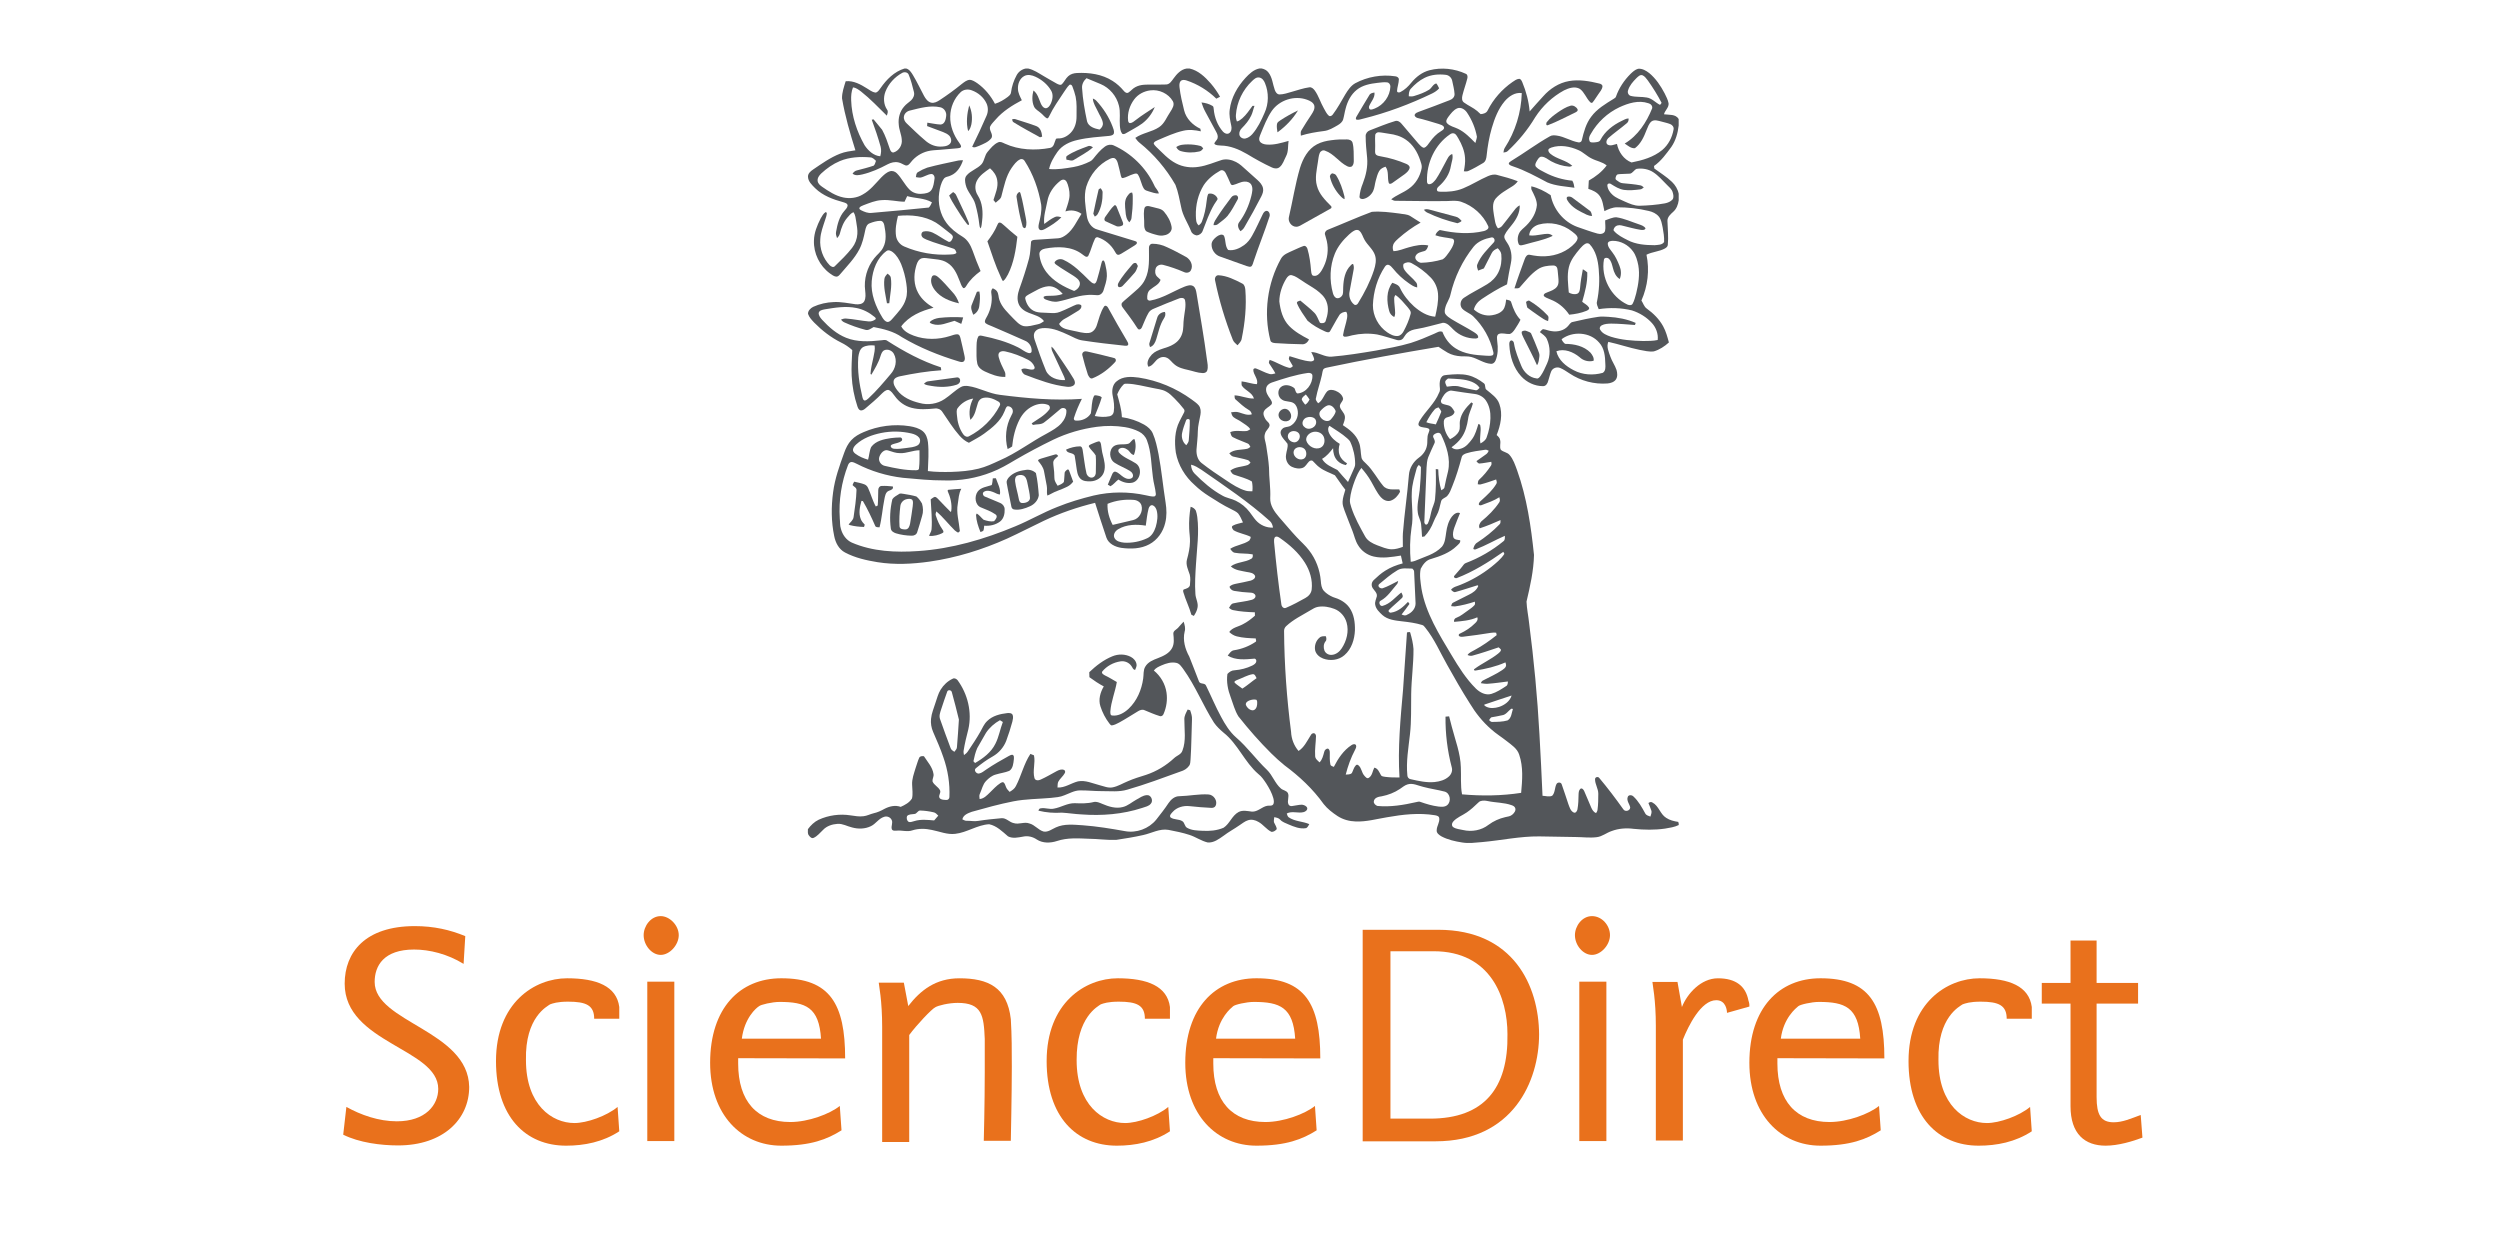 <?xml version="1.0" encoding="utf-8"?>
<!-- Generator: Adobe Illustrator 16.0.0, SVG Export Plug-In . SVG Version: 6.00 Build 0)  -->
<!DOCTYPE svg PUBLIC "-//W3C//DTD SVG 1.1//EN" "http://www.w3.org/Graphics/SVG/1.1/DTD/svg11.dtd">
<svg version="1.1" id="Layer_1" xmlns="http://www.w3.org/2000/svg" xmlns:xlink="http://www.w3.org/1999/xlink" x="0px" y="0px"
	 width="100px" height="50.337px" viewBox="0 0 100 50.337" enable-background="new 0 0 100 50.337" xml:space="preserve">
<g>
	<path fill="#53565A" d="M36.181,2.74h0.066c0.129,0.035,0.204,0.154,0.27,0.262c0.162,0.27,0.297,0.555,0.444,0.833
		c0.064,0.115,0.149,0.238,0.285,0.271c0.122,0.028,0.239-0.036,0.338-0.099c0.307-0.202,0.604-0.417,0.888-0.649
		c0.093-0.07,0.19-0.153,0.311-0.165C38.901,3.196,39,3.269,39.094,3.33c0.297,0.211,0.535,0.5,0.704,0.822
		c0.185-0.057,0.353-0.157,0.506-0.271c0.058-0.048,0.129-0.099,0.136-0.18C40.47,3.455,40.551,3.216,40.67,3
		c0.076-0.136,0.211-0.233,0.365-0.26h0.089c0.225,0.049,0.417,0.183,0.612,0.297c0.179,0.104,0.356,0.21,0.537,0.309
		c0.063,0.03,0.151,0.08,0.21,0.015c0.092-0.095,0.144-0.221,0.243-0.31c0.094-0.09,0.226-0.125,0.352-0.131
		c0.491-0.024,1.005,0.047,1.425,0.317c0.169,0.105,0.317,0.242,0.445,0.394c0.044,0.054,0.117,0.115,0.189,0.071
		c0.101-0.064,0.173-0.166,0.282-0.219c0.215-0.118,0.47-0.098,0.707-0.1c0.175-0.003,0.35,0.006,0.525-0.004
		c0.137-0.008,0.214-0.137,0.287-0.236c0.131-0.182,0.299-0.37,0.534-0.403h0.108c0.351,0.077,0.621,0.337,0.851,0.599
		c0.141,0.164,0.265,0.342,0.371,0.531c-0.05,0.025-0.1,0.051-0.149,0.077c-0.336-0.328-0.745-0.582-1.191-0.729
		c-0.073-0.022-0.165-0.04-0.228,0.018c-0.069,0.067-0.061,0.174-0.053,0.261c0.034,0.309,0.109,0.612,0.183,0.914
		c0.08,0.334,0.346,0.597,0.651,0.739c0.005,0.025,0.014,0.077,0.018,0.103c-0.229-0.051-0.469-0.079-0.701-0.024
		c-0.353,0.08-0.682,0.233-1.012,0.373c-0.063,0.032-0.144,0.055-0.173,0.126c0.012,0.059,0.059,0.101,0.098,0.143
		c0.249,0.236,0.48,0.502,0.79,0.662c0.279,0.149,0.608,0.19,0.919,0.139c0.322-0.046,0.62-0.182,0.927-0.277
		c0.189-0.048,0.392-0.002,0.562,0.086c0.149,0.075,0.27,0.194,0.393,0.305c0.153,0.136,0.305,0.273,0.458,0.41
		c0.1,0.091,0.2,0.198,0.227,0.336c0.023,0.111-0.017,0.221-0.066,0.319c-0.214,0.419-0.442,0.831-0.679,1.236
		c-0.036,0.068-0.094,0.12-0.158,0.162c-0.079-0.095-0.139-0.237-0.058-0.35c0.236-0.315,0.4-0.682,0.494-1.065
		c0.032-0.14,0.071-0.296,0.004-0.433c-0.049-0.1-0.165-0.144-0.271-0.137c-0.167,0.002-0.309,0.103-0.469,0.137
		c-0.042,0.01-0.085-0.015-0.097-0.057c-0.056-0.145-0.13-0.283-0.195-0.424c-0.036-0.078-0.128-0.141-0.213-0.097
		c-0.257,0.145-0.497,0.332-0.662,0.58c-0.227,0.365-0.33,0.8-0.317,1.228c0.008,0.135-0.004,0.294,0.117,0.386
		c0.047-0.044,0.101-0.086,0.123-0.149c0.103-0.262,0.16-0.539,0.19-0.817c0.015-0.1,0.021-0.204,0.066-0.295
		c0.143-0.055,0.341,0.053,0.376,0.205C48.67,8.037,48.611,8.1,48.57,8.174c-0.199,0.336-0.325,0.708-0.467,1.07
		c-0.035,0.095-0.133,0.163-0.232,0.173c-0.099-0.013-0.196-0.076-0.229-0.173c-0.126-0.322-0.334-0.612-0.395-0.957
		c-0.067-0.3-0.116-0.607-0.229-0.893c-0.371-0.646-0.861-1.222-1.441-1.688c-0.067-0.053-0.118-0.122-0.166-0.19
		c0.289-0.202,0.66-0.234,0.952-0.429c0.222-0.146,0.306-0.408,0.452-0.617c0.077-0.122,0.18-0.276,0.099-0.422
		c-0.178-0.308-0.554-0.48-0.904-0.433c-0.25,0.031-0.492,0.157-0.643,0.362c-0.18,0.241-0.279,0.55-0.243,0.852
		c0.006,0.041,0.026,0.093,0.075,0.096c0.093-0.006,0.164-0.073,0.234-0.126c0.241-0.189,0.504-0.348,0.758-0.518
		c-0.104,0.259-0.279,0.489-0.501,0.658c-0.207,0.149-0.436,0.261-0.654,0.391c-0.047,0.029-0.125,0.061-0.162-0.001
		c-0.059-0.087-0.07-0.196-0.079-0.297c-0.022-0.269,0.031-0.544-0.039-0.809c-0.092-0.378-0.369-0.707-0.728-0.859
		c-0.189-0.078-0.379-0.157-0.568-0.236c-0.112,0.1-0.191,0.244-0.177,0.397c0.028,0.449,0.106,0.893,0.2,1.332
		c0.06,0.214,0.304,0.286,0.499,0.325c0.083-0.061,0.147-0.155,0.132-0.263c-0.022-0.168-0.13-0.306-0.197-0.458
		c-0.078-0.169-0.195-0.329-0.203-0.521c0.049,0.024,0.102,0.047,0.139,0.089c0.277,0.299,0.503,0.648,0.648,1.03
		c0.03,0.084,0.071,0.172,0.057,0.264c-0.019,0.088-0.123,0.105-0.198,0.113c-0.417,0.039-0.838,0.064-1.247,0.16
		c-0.313,0.068-0.628,0.211-0.817,0.481c-0.143,0.208-0.281,0.432-0.332,0.683c0.327,0.032,0.654-0.025,0.976-0.079
		c0.231-0.041,0.455-0.12,0.664-0.225c0.05-0.024,0.092-0.063,0.126-0.107c0.141-0.177,0.286-0.356,0.471-0.489
		c0.095-0.071,0.229-0.092,0.339-0.047c0.708,0.316,1.297,0.891,1.627,1.593c0.046,0.122,0.164,0.205,0.186,0.334
		c-0.14,0.007-0.269-0.047-0.4-0.084c-0.068-0.024-0.152-0.038-0.194-0.104c-0.113-0.175-0.128-0.395-0.241-0.568
		c-0.043-0.068-0.128-0.038-0.189-0.018c-0.143,0.042-0.27,0.128-0.416,0.158c-0.054,0.005-0.065-0.05-0.077-0.089
		c-0.042-0.172-0.076-0.347-0.126-0.517c-0.022-0.069-0.053-0.142-0.115-0.183c-0.061-0.034-0.135-0.009-0.194,0.017
		c-0.457,0.216-0.802,0.638-0.951,1.118c-0.107,0.382-0.03,0.783,0.023,1.167c0.031,0.235,0.178,0.484,0.421,0.544
		c0.496,0.15,0.99,0.306,1.485,0.455c0.038,0.014,0.092,0.02,0.098,0.07c0.004,0.052-0.049,0.078-0.083,0.106
		c-0.177,0.116-0.361,0.223-0.541,0.334c-0.049,0.026-0.106,0.065-0.163,0.038c-0.046-0.028-0.068-0.083-0.097-0.127
		c-0.144-0.261-0.387-0.466-0.668-0.561c-0.05-0.024-0.105,0.008-0.126,0.055c-0.11,0.222-0.159,0.47-0.271,0.69
		c-0.074,0.086-0.172-0.029-0.239-0.071c-0.42-0.324-0.988-0.318-1.485-0.226c-0.112,0.019-0.24,0.097-0.228,0.228
		c0.021,0.256,0.123,0.505,0.277,0.71c0.277,0.363,0.694,0.589,1.111,0.756c0.129-0.051,0.253-0.183,0.229-0.331
		c-0.029-0.128-0.148-0.201-0.247-0.271c-0.228-0.151-0.469-0.281-0.689-0.443c-0.036-0.029-0.1-0.067-0.062-0.121
		c0.074-0.104,0.232-0.135,0.346-0.078c0.407,0.188,0.72,0.517,1.034,0.827c0.06,0.053,0.121,0.121,0.207,0.125
		c0.057-0.025,0.078-0.088,0.096-0.142c0.068-0.22,0.121-0.443,0.177-0.666c0.015-0.045,0.02-0.108,0.074-0.125
		c0.052,0.029,0.063,0.09,0.078,0.143c0.038,0.16,0.071,0.322,0.068,0.487c-0.006,0.198-0.078,0.384-0.134,0.571
		c-0.031,0.106-0.129,0.2-0.245,0.193c-0.146-0.009-0.292-0.022-0.438-0.004c-0.388,0.029-0.75,0.187-1.13,0.256
		c-0.165,0.035-0.331-0.016-0.483-0.072c-0.051-0.018-0.125-0.058-0.092-0.123c0.071-0.035,0.151-0.03,0.229-0.032
		c0.178-0.001,0.36-0.008,0.527-0.074c-0.145-0.172-0.351-0.331-0.589-0.306c-0.277,0.025-0.51,0.192-0.751,0.315
		c-0.065,0.042-0.169,0.08-0.16,0.173c0.04,0.198,0.15,0.397,0.334,0.491c0.115,0.062,0.249,0.072,0.376,0.075
		c0.156,0.002,0.311,0.022,0.467,0.016c0.148-0.004,0.281-0.077,0.415-0.132c0.154-0.064,0.3-0.148,0.456-0.207
		c0.062-0.013,0.14-0.019,0.191,0.026c0.038,0.108-0.066,0.197-0.152,0.241c-0.169,0.1-0.333,0.21-0.507,0.301
		c-0.093,0.047-0.162,0.126-0.226,0.207c0.104,0.206,0.352,0.219,0.549,0.269c0.21,0.037,0.418,0.113,0.634,0.092
		c0.166-0.013,0.278-0.159,0.325-0.306c0.083-0.253,0.143-0.521,0.289-0.747c0.054-0.081,0.143-0.009,0.169,0.055
		c0.237,0.437,0.486,0.867,0.739,1.295c0.029,0.056,0.078,0.116,0.057,0.183c-0.031,0.038-0.084,0.033-0.126,0.031
		c-0.573-0.06-1.146-0.126-1.716-0.214c-0.19-0.029-0.357-0.132-0.529-0.21c-0.3-0.138-0.611-0.28-0.947-0.283
		c-0.142-0.002-0.306,0.017-0.398,0.136c-0.073,0.091-0.063,0.218-0.027,0.322c0.138,0.417,0.287,0.832,0.453,1.239
		c0.125,0.292,0.475,0.399,0.768,0.384c-0.009-0.044-0.017-0.088-0.036-0.129c-0.155-0.331-0.307-0.664-0.462-0.994
		c-0.033-0.068-0.054-0.141-0.045-0.216c0.049,0.038,0.092,0.086,0.127,0.139c0.255,0.382,0.524,0.756,0.76,1.151
		c0.041,0.071,0.077,0.17,0.019,0.241c-0.074,0.076-0.191,0.086-0.29,0.075c-0.575-0.064-1.12-0.27-1.656-0.474
		c-0.097-0.031-0.15-0.127-0.167-0.221c0.153-0.097,0.32,0.043,0.481,0.002c0.045-0.012,0.063-0.065,0.045-0.105
		c-0.043-0.121-0.139-0.22-0.252-0.279c-0.291-0.148-0.598-0.269-0.917-0.337c-0.082-0.018-0.185-0.018-0.243,0.052
		c-0.044,0.053-0.031,0.125-0.016,0.188c0.051,0.2,0.15,0.382,0.238,0.568c0.034,0.066,0.027,0.141,0.023,0.212
		c-0.291,0.011-0.565-0.102-0.824-0.221c-0.133-0.061-0.262-0.161-0.296-0.311c-0.045-0.197-0.029-0.4-0.032-0.6
		c0.006-0.158-0.008-0.327,0.067-0.472c0.027-0.063,0.104-0.051,0.157-0.04c0.495,0.1,0.986,0.236,1.439,0.462
		c0.142,0.068,0.262,0.183,0.416,0.225c0.047,0.017,0.116,0,0.124-0.058c0.021-0.184-0.095-0.37-0.268-0.435
		c-0.439-0.189-0.873-0.392-1.315-0.575c-0.086-0.039-0.179-0.064-0.254-0.122c-0.063-0.06-0.013-0.151,0.021-0.212
		c0.147-0.25,0.233-0.541,0.222-0.832c0-0.121-0.067-0.261,0.043-0.355c0.056,0.031,0.12,0.057,0.158,0.111
		c0.082,0.102,0.061,0.241,0.106,0.358c0.099,0.298,0.341,0.511,0.55,0.733c0.123,0.118,0.239,0.263,0.41,0.309
		c0.192,0.039,0.382-0.033,0.569-0.069c0.097-0.016,0.178-0.071,0.255-0.128c-0.146-0.197-0.396-0.244-0.61-0.332
		c-0.168-0.065-0.331-0.177-0.402-0.35c-0.08-0.19-0.042-0.406,0.023-0.595c0.146-0.405,0.279-0.814,0.391-1.229
		c0.056-0.216,0.054-0.44,0.08-0.661c0.013-0.072,0.1-0.079,0.158-0.085c0.309-0.024,0.619-0.038,0.929-0.061
		c0.126-0.008,0.238-0.077,0.335-0.152c0.274-0.212,0.41-0.543,0.595-0.826c-0.185-0.134-0.428-0.172-0.643-0.096
		c0.052-0.163,0.113-0.323,0.147-0.492c0.042-0.195,0.009-0.397-0.052-0.584c-0.024-0.066-0.049-0.143-0.113-0.181
		c-0.062-0.035-0.135-0.008-0.186,0.032c-0.26,0.203-0.463,0.489-0.519,0.818c-0.055,0.3-0.161,0.6-0.124,0.908
		c0.138-0.101,0.273-0.209,0.43-0.279c0.083-0.039,0.173-0.013,0.255,0.014c-0.188,0.188-0.416,0.333-0.647,0.461
		c-0.063,0.032-0.143,0.076-0.214,0.039c-0.074-0.054-0.055-0.159-0.04-0.236c0.059-0.25,0.125-0.506,0.095-0.765
		c-0.105-0.62-0.32-1.226-0.663-1.755c-0.035-0.066-0.12-0.097-0.187-0.06c-0.145,0.07-0.238,0.208-0.331,0.336
		c-0.233,0.333-0.305,0.742-0.409,1.126c-0.022,0.126-0.149,0.185-0.231,0.269c-0.03-0.036-0.06-0.071-0.089-0.107
		c0.076-0.258,0.202-0.519,0.15-0.795c-0.028-0.189-0.145-0.352-0.287-0.475c-0.197,0.141-0.417,0.28-0.528,0.504
		C38.982,7.419,39,7.643,39.11,7.812c0.191,0.302,0.216,0.673,0.175,1.019c-0.013,0.103-0.015,0.209-0.058,0.305
		c-0.042-0.042-0.048-0.101-0.054-0.156c-0.03-0.274-0.085-0.544-0.159-0.809c-0.077-0.287-0.324-0.492-0.387-0.783
		c-0.027-0.118-0.05-0.26,0.031-0.362c0.163-0.203,0.438-0.27,0.609-0.464c0.116-0.143,0.116-0.347,0.236-0.487
		c0.124-0.145,0.247-0.307,0.427-0.383c0.092-0.041,0.183,0.018,0.265,0.054c0.563,0.256,1.208,0.283,1.81,0.17
		c0.161-0.033,0.167-0.221,0.226-0.342c0.013-0.042,0.06-0.035,0.093-0.037c0.194,0.008,0.376-0.091,0.508-0.229
		c0.165-0.172,0.232-0.416,0.23-0.65c0-0.264,0.017-0.529-0.036-0.789c-0.035-0.142-0.077-0.283-0.133-0.418
		c-0.016-0.049-0.073-0.089-0.12-0.053c-0.089,0.085-0.149,0.196-0.221,0.294c-0.206,0.312-0.424,0.618-0.584,0.957
		c-0.021,0.035-0.042,0.099-0.094,0.083c-0.092-0.048-0.151-0.14-0.232-0.204c-0.095-0.089-0.227-0.145-0.282-0.268
		c-0.088-0.2-0.077-0.431-0.022-0.64c0.167,0.123,0.214,0.333,0.292,0.514c0.037,0.087,0.098,0.187,0.203,0.196
		c0.096-0.007,0.155-0.097,0.194-0.175c0.08-0.166,0.117-0.378,0.012-0.542c-0.143-0.241-0.369-0.427-0.622-0.544
		c-0.137-0.063-0.305-0.104-0.446-0.028c-0.182,0.097-0.263,0.316-0.253,0.513c0.004,0.164,0.085,0.312,0.156,0.456
		c-0.381,0.202-0.756,0.436-1.042,0.764c-0.073,0.089-0.166,0.167-0.219,0.272c-0.081,0.165,0.14,0.317,0.042,0.481
		c-0.118,0.154-0.31,0.227-0.482,0.303C39.082,5.859,38.98,5.93,38.887,5.87c0.199-0.407,0.392-0.818,0.572-1.234
		c0.073-0.158,0.074-0.348-0.001-0.505c-0.114-0.243-0.336-0.427-0.586-0.517c-0.148-0.058-0.328-0.039-0.446,0.073
		c-0.262,0.25-0.412,0.609-0.417,0.97C38,5.037,38.145,5.409,38.37,5.712c0.031,0.051,0.08,0.102,0.072,0.166
		c-0.032,0.05-0.098,0.044-0.149,0.054c-0.231,0.02-0.463,0.041-0.694,0.06c-0.165,0.014-0.333,0.014-0.494,0.057
		c-0.262,0.068-0.502,0.223-0.669,0.438c-0.051,0.063-0.111,0.147-0.205,0.132c-0.1-0.032-0.186-0.102-0.29-0.122
		c-0.149-0.036-0.304,0.006-0.436,0.075c-0.321,0.171-0.657,0.322-1.012,0.405c-0.129,0.027-0.281,0.066-0.391-0.033
		c0.044-0.057,0.098-0.111,0.171-0.127c0.227-0.06,0.454-0.114,0.675-0.191c0.055-0.047,0.063-0.128,0.091-0.192
		c-0.065-0.061-0.133-0.137-0.229-0.139c-0.407-0.034-0.83-0.012-1.211,0.146c-0.278,0.116-0.529,0.292-0.75,0.498
		c-0.082,0.078-0.16,0.184-0.143,0.304c0.016,0.105,0.104,0.176,0.186,0.233c0.258,0.178,0.528,0.357,0.839,0.422
		c0.261,0.055,0.545,0.022,0.775-0.116c0.3-0.163,0.509-0.438,0.741-0.68c0.102-0.1,0.208-0.207,0.348-0.25
		c0.099-0.032,0.208,0.006,0.279,0.079c0.196,0.197,0.313,0.458,0.509,0.654c0.125,0.127,0.309,0.182,0.484,0.167
		c0.139-0.009,0.304-0.027,0.39-0.153c0.086-0.13,0.1-0.292,0.123-0.443c0.018-0.086-0.031-0.203-0.134-0.196
		c-0.154,0.016-0.283,0.12-0.436,0.145c-0.059,0.003-0.117-0.012-0.175-0.021c0.014-0.069,0.011-0.158,0.082-0.198
		c0.117-0.073,0.242-0.135,0.372-0.181c0.412-0.112,0.831-0.195,1.247-0.285c0.061-0.012,0.123-0.01,0.185-0.009
		c-0.084,0.249-0.232,0.499-0.483,0.605c-0.095,0.055-0.231,0.043-0.293,0.146c-0.107,0.16-0.149,0.354-0.177,0.542
		c-0.061,0.423,0.034,0.874,0.294,1.217c0.171,0.228,0.4,0.402,0.642,0.548c0.204,0.125,0.322,0.342,0.401,0.56
		c0.097,0.275,0.201,0.547,0.318,0.813c-0.222,0.163-0.428,0.354-0.57,0.592c-0.029,0.042-0.064,0.111-0.128,0.085
		c-0.082-0.088-0.104-0.213-0.155-0.32c-0.1-0.262-0.228-0.537-0.476-0.687c-0.227-0.151-0.508-0.137-0.767-0.178
		c-0.108-0.014-0.231-0.037-0.326,0.032c-0.104,0.075-0.135,0.207-0.168,0.323c-0.091,0.336-0.079,0.712,0.091,1.022
		c0.137,0.259,0.369,0.451,0.618,0.598c-0.487,0.12-0.983,0.332-1.293,0.744c0.098,0.194,0.305,0.3,0.5,0.373
		c0.464,0.173,0.983,0.164,1.452,0.014c0.104-0.029,0.209-0.081,0.32-0.066c0.063,0.019,0.08,0.093,0.097,0.148
		c0.059,0.229,0.104,0.46,0.158,0.691c0.014,0.076,0.041,0.167-0.017,0.233c-0.055,0.059-0.14,0.032-0.207,0.012
		c-0.79-0.239-1.563-0.547-2.274-0.971c-0.333-0.233-0.739-0.33-1.132-0.406c-0.104,0.054-0.212,0.154-0.338,0.109
		c-0.287-0.076-0.567-0.174-0.837-0.297c-0.054-0.023-0.094-0.065-0.132-0.107c0.065-0.03,0.136-0.052,0.209-0.044
		c0.304,0.02,0.601,0.09,0.904,0.115c0.093,0.009,0.186-0.025,0.261-0.079c0.047-0.038-0.005-0.08-0.034-0.104
		c-0.208-0.173-0.455-0.302-0.721-0.354c-0.424-0.088-0.858-0.015-1.279,0.055c-0.089,0.018-0.214,0.042-0.232,0.148
		c0.001,0.105,0.07,0.193,0.138,0.268c0.272,0.296,0.585,0.571,0.963,0.721c0.441,0.177,0.929,0.152,1.391,0.101
		c0.086-0.006,0.183-0.04,0.256,0.021c0.67,0.429,1.377,0.813,2.138,1.058c0.005,0.04,0.011,0.08,0.018,0.119
		c-0.556,0.035-1.107,0.128-1.652,0.24c-0.1,0.022-0.221,0.063-0.251,0.173c-0.029,0.14,0.057,0.27,0.136,0.379
		c0.214,0.286,0.557,0.435,0.896,0.516c0.335,0.096,0.712,0.039,1.002-0.156c0.229-0.147,0.417-0.349,0.654-0.482
		c0.088-0.052,0.194-0.051,0.292-0.039c0.438,0.062,0.83,0.301,1.271,0.352c1.085,0.14,2.183,0.239,3.277,0.16
		c-0.123,0.241-0.231,0.491-0.313,0.749c-0.023,0.049-0.002,0.116,0.059,0.119c0.234,0.024,0.491-0.081,0.613-0.288
		c0.044-0.229,0.021-0.477,0.123-0.691c0.019-0.046,0.07-0.03,0.107-0.027c0.072,0.011,0.151,0.024,0.205,0.078
		c-0.073,0.255-0.181,0.5-0.278,0.747c0.195,0.036,0.399,0.052,0.594,0.008c0.088-0.017,0.153-0.093,0.165-0.181
		c0.033-0.211,0.002-0.425-0.042-0.632c-0.043-0.205-0.017-0.453,0.162-0.588c0.244-0.203,0.584-0.186,0.881-0.145
		c0.761,0.116,1.491,0.423,2.113,0.875c0.098,0.075,0.206,0.142,0.285,0.238c0.083,0.104,0.089,0.245,0.068,0.371
		c-0.036,0.222-0.104,0.441-0.105,0.669c-0.001,0.244-0.037,0.485-0.053,0.728c-0.01,0.193,0.042,0.407,0.199,0.533
		c0.317,0.249,0.651,0.475,0.988,0.696c0.249,0.167,0.504,0.335,0.794,0.418c0.083,0.022,0.168,0.019,0.254,0.02
		c0.015-0.13,0.008-0.262-0.018-0.39c-0.221-0.135-0.479-0.188-0.719-0.276c-0.073-0.025-0.107-0.098-0.146-0.159
		c0.199-0.161,0.466-0.146,0.698-0.226c0.044-0.021,0.076-0.06,0.111-0.093c-0.033-0.037-0.058-0.087-0.108-0.103
		c-0.193-0.063-0.394-0.092-0.59-0.143c-0.068-0.017-0.106-0.081-0.152-0.128c0.196-0.167,0.465-0.13,0.701-0.179
		c0.057-0.008,0.099-0.046,0.144-0.078c-0.031-0.049-0.049-0.117-0.11-0.137c-0.194-0.086-0.398-0.151-0.586-0.25
		c-0.079-0.037-0.087-0.13-0.111-0.204c0.21-0.091,0.443-0.02,0.664-0.045c0.051-0.011,0.093-0.046,0.138-0.071
		c-0.085-0.137-0.237-0.203-0.362-0.297c-0.097-0.073-0.215-0.11-0.309-0.187c-0.06-0.047-0.076-0.125-0.097-0.193
		c0.104-0.015,0.213-0.03,0.316,0.003c0.167,0.049,0.338,0.134,0.514,0.077c-0.016-0.074-0.056-0.141-0.125-0.176
		c-0.192-0.112-0.354-0.265-0.519-0.413c-0.056-0.039-0.04-0.111-0.047-0.169c0.264,0.009,0.51,0.136,0.776,0.127
		c-0.07-0.246-0.352-0.318-0.485-0.516c-0.019-0.056-0.008-0.114-0.009-0.17c0.208,0.021,0.404,0.103,0.614,0.111
		c0.065-0.208-0.147-0.375-0.146-0.578c0.009-0.053,0.072-0.067,0.115-0.047c0.179,0.066,0.346,0.166,0.531,0.217
		c0.08,0.025,0.161-0.003,0.238-0.022c-0.069-0.136-0.16-0.259-0.241-0.387c-0.043-0.048-0.002-0.104,0.012-0.154
		c0.265,0.085,0.5,0.247,0.771,0.316c0.064,0.023,0.115-0.025,0.158-0.066c-0.046-0.092-0.109-0.174-0.154-0.267
		c-0.021-0.043,0.012-0.09,0.019-0.132c0.279,0.078,0.553,0.192,0.845,0.21c0.059,0.004,0.159-0.028,0.138-0.104
		c-0.021-0.096-0.074-0.181-0.114-0.27c0.286,0,0.53,0.212,0.821,0.184c0.588-0.048,1.172-0.144,1.754-0.241
		c0.473-0.087,0.947-0.171,1.409-0.308c0.321-0.103,0.632-0.233,0.94-0.369c0.103-0.042,0.208-0.126,0.324-0.074
		c0.102,0.266,0.281,0.504,0.522,0.658c0.355,0.231,0.791,0.271,1.204,0.295c0.09,0.001,0.185,0.019,0.271-0.012
		c0.051-0.021,0.048-0.083,0.039-0.128c-0.123-0.546-0.409-1.053-0.812-1.44c-0.129-0.119-0.308-0.172-0.43-0.298
		c-0.116-0.128-0.081-0.34,0.061-0.434c0.299-0.203,0.628-0.357,0.936-0.547c0.19-0.114,0.352-0.279,0.449-0.48
		c0.107-0.22,0.139-0.474,0.114-0.715C60.042,10.076,59.975,10,59.912,9.93c-0.097,0.04-0.196,0.094-0.243,0.193
		c-0.103,0.206-0.208,0.41-0.315,0.614c-0.076,0.03-0.153,0.059-0.23,0.087c-0.023-0.081-0.067-0.168-0.03-0.25
		c0.132-0.344,0.407-0.601,0.649-0.869c0.082-0.072,0.031-0.228-0.086-0.208c-0.265,0.051-0.538,0.154-0.712,0.369
		c-0.447,0.561-0.765,1.222-0.927,1.92c-0.037,0.184-0.161,0.333-0.205,0.513c-0.021,0.085-0.047,0.186,0.006,0.265
		c0.059,0.085,0.149,0.143,0.234,0.198c0.296,0.182,0.607,0.336,0.901,0.521c0.076,0.05,0.182,0.11,0.173,0.216
		c-0.024,0.034-0.068,0.041-0.106,0.042c-0.329,0.005-0.658-0.128-0.89-0.362c-0.116-0.113-0.235-0.269-0.413-0.268
		c-0.35,0.083-0.696,0.192-1.052,0.25c-0.132,0.021-0.268,0.06-0.37,0.15c-0.076,0.062-0.115,0.154-0.175,0.229
		c-0.056,0.067-0.154,0.083-0.235,0.063c-0.268-0.071-0.529-0.167-0.8-0.224c-0.33-0.053-0.67-0.041-0.997,0.033
		c-0.098,0.02-0.193,0.061-0.293,0.057c-0.039,0.002-0.085-0.033-0.072-0.076c0.034-0.227,0.119-0.443,0.158-0.668
		c0.012-0.084,0.021-0.183-0.036-0.254c-0.104,0.004-0.226,0.047-0.279,0.144c-0.13,0.202-0.236,0.418-0.36,0.625
		c-0.042,0.085-0.141,0.045-0.206,0.017c-0.25-0.112-0.493-0.249-0.7-0.429c-0.148-0.222-0.315-0.438-0.418-0.687
		c-0.034-0.082,0.076-0.101,0.131-0.117c0.189,0.163,0.389,0.313,0.564,0.491c0.106,0.11,0.146,0.263,0.219,0.394
		c0.073,0.038,0.205,0.021,0.229-0.071c0.088-0.247,0.133-0.525,0.032-0.774c-0.072-0.199-0.239-0.34-0.402-0.465
		c-0.188-0.133-0.394-0.243-0.583-0.376c-0.127-0.08-0.25-0.178-0.398-0.214c-0.099-0.027-0.175,0.056-0.222,0.132
		c-0.168,0.274-0.277,0.592-0.28,0.915c0.042,0.353,0.138,0.722,0.393,0.983c0.224,0.231,0.51,0.389,0.793,0.536
		c-0.044,0.112-0.151,0.207-0.277,0.195c-0.359-0.009-0.719-0.019-1.078-0.046c-0.071-0.008-0.168-0.022-0.188-0.104
		c-0.282-1.091-0.125-2.289,0.423-3.272c0.095-0.175,0.293-0.239,0.462-0.319c0.146-0.062,0.289-0.136,0.439-0.188
		c0.074-0.027,0.136,0.045,0.156,0.109c0.084,0.28,0.122,0.573,0.145,0.863c0.009,0.066,0.01,0.14,0.051,0.195
		c0.067,0.05,0.167,0.028,0.23-0.02c0.107-0.082,0.167-0.208,0.227-0.326c0.152-0.313,0.199-0.677,0.124-1.019
		c-0.019-0.098-0.059-0.19-0.08-0.287c0-0.081,0.058-0.149,0.134-0.172c0.583-0.232,1.157-0.491,1.745-0.71
		c0.366-0.031,0.733,0.021,1.096,0.066c0.15,0.031,0.315,0.02,0.449,0.106c0.137,0.083,0.269,0.177,0.407,0.258
		c-0.316,0.176-0.611,0.39-0.883,0.63c-0.061,0.055-0.124,0.11-0.171,0.178c-0.07,0.095-0.079,0.229-0.033,0.334
		c0.219-0.004,0.418-0.102,0.626-0.156c0.249-0.068,0.511-0.126,0.768-0.072c-0.027,0.087-0.058,0.193-0.155,0.224
		c-0.124,0.039-0.273,0.056-0.344,0.18c-0.081,0.136,0.08,0.27,0.205,0.29c0.295-0.008,0.591-0.053,0.873-0.139
		c0.112-0.07,0.18-0.191,0.259-0.293c0.082-0.125,0.171-0.254,0.193-0.405c0.009-0.052-0.015-0.12-0.073-0.128
		C57.866,9.5,57.633,9.49,57.416,9.411c0.027-0.093,0.093-0.165,0.177-0.211c0.58,0.129,1.189,0.181,1.772,0.04
		c0.082-0.024,0.209-0.086,0.164-0.193c-0.206-0.458-0.612-0.818-1.088-0.978c-0.169-0.054-0.349-0.037-0.523-0.028
		c-0.697,0.016-1.395-0.009-2.092-0.009c-0.065,0.004-0.122-0.03-0.178-0.06c0.211-0.171,0.476-0.258,0.694-0.417
		c0.282-0.189,0.465-0.503,0.525-0.833c0.018-0.109-0.029-0.213-0.061-0.315c-0.107-0.32-0.289-0.629-0.574-0.821
		C56.035,5.449,55.8,5.38,55.564,5.351c-0.136-0.017-0.271-0.05-0.408-0.06c-0.072-0.007-0.145,0.045-0.148,0.119
		c-0.014,0.184,0.007,0.369-0.003,0.553c0.002,0.076-0.019,0.167,0.039,0.227c0.054,0.047,0.129,0.051,0.196,0.066
		c0.347,0.059,0.687,0.161,1.011,0.299c0.065,0.029,0.144,0.079,0.135,0.16c-0.022,0.109-0.114,0.184-0.196,0.25
		c-0.165,0.118-0.33,0.236-0.495,0.352c-0.042,0.031-0.118,0.063-0.145-0.001c-0.064-0.211,0.014-0.462-0.129-0.649
		c-0.1,0.033-0.2,0.083-0.255,0.176c-0.069,0.118-0.099,0.252-0.136,0.381c-0.04,0.14-0.044,0.289-0.106,0.421
		c-0.073,0.151-0.214,0.271-0.377,0.311c-0.063,0.018-0.161-0.001-0.168-0.079c0.014-0.185,0.062-0.366,0.133-0.537
		c0.127-0.327,0.206-0.679,0.173-1.031c-0.03-0.289-0.058-0.577-0.059-0.868c-0.002-0.1,0.069-0.191,0.161-0.224
		c0.335-0.13,0.669-0.269,1.014-0.373c0.1-0.035,0.197,0.028,0.258,0.103c0.227,0.266,0.453,0.532,0.679,0.798
		c0.063,0.065,0.125,0.15,0.219,0.167c0.115-0.029,0.168-0.151,0.239-0.235c0.12-0.167,0.263-0.322,0.441-0.427
		c0.054-0.037,0.141-0.077,0.123-0.156c-0.028-0.09-0.136-0.104-0.212-0.135c-0.285-0.085-0.569-0.175-0.858-0.242
		c-0.052-0.019-0.125-0.073-0.099-0.136c0.03-0.06,0.097-0.085,0.156-0.107c0.418-0.147,0.831-0.31,1.246-0.469
		c0.104-0.036,0.198-0.13,0.189-0.247c-0.011-0.179-0.059-0.352-0.094-0.526c-0.024-0.122-0.128-0.223-0.253-0.238
		c-0.287-0.035-0.589-0.011-0.851,0.12c-0.211,0.104-0.394,0.262-0.552,0.436c-0.073,0.083-0.081,0.197-0.081,0.302
		c0.074,0.009,0.151,0.011,0.224-0.015c0.204-0.063,0.409-0.135,0.59-0.249c0.107-0.069,0.158-0.226,0.288-0.25
		c0.048,0.059,0.078,0.128,0.112,0.195c-0.075,0.091-0.175,0.153-0.279,0.206c-0.884,0.426-1.809,0.773-2.763,1.009
		c-0.084,0.017-0.169,0.057-0.256,0.04c-0.057-0.022-0.028-0.091-0.005-0.127c0.167-0.288,0.339-0.572,0.511-0.856
		c0.039-0.076,0.129-0.092,0.206-0.103c0.025,0.209-0.145,0.37-0.217,0.553c-0.009,0.044-0.002,0.112,0.051,0.126
		c0.062,0.011,0.121-0.02,0.178-0.04c0.351-0.141,0.611-0.494,0.624-0.875c0.004-0.08-0.05-0.164-0.133-0.171
		c-0.126-0.017-0.252,0.009-0.377,0.019c-0.292,0.033-0.6,0.09-0.834,0.279c-0.232,0.185-0.373,0.463-0.445,0.748
		c-0.041,0.143-0.058,0.29-0.099,0.432c-0.031,0.108-0.126,0.183-0.22,0.237c-0.174,0.099-0.351,0.211-0.556,0.232
		c-0.31,0.039-0.618,0.09-0.917,0.184c0-0.07-0.021-0.148,0.021-0.21c0.128-0.209,0.256-0.42,0.395-0.622
		c0.071-0.109,0.153-0.234,0.122-0.37c-0.038-0.13-0.174-0.192-0.291-0.235C51.779,3.806,51.176,4,50.871,4.437
		c-0.192,0.282-0.314,0.604-0.444,0.917c-0.036,0.092-0.09,0.2-0.037,0.297c0.055,0.09,0.167,0.12,0.266,0.13
		c0.303,0.028,0.598-0.065,0.887-0.145c-0.032,0.205,0.001,0.427-0.102,0.616C51.362,6.4,51.318,6.58,51.181,6.688
		c-0.085,0.071-0.208,0.057-0.302,0.012c-0.344-0.158-0.674-0.343-0.998-0.539c-0.32-0.186-0.676-0.336-1.053-0.339
		c-0.086-0.01-0.195,0.001-0.255-0.073c0.016-0.087,0.111-0.137,0.131-0.225c0.023-0.089-0.016-0.176-0.057-0.251
		c-0.144-0.263-0.284-0.528-0.428-0.792c-0.067-0.122-0.118-0.251-0.16-0.383c0.152,0.016,0.305,0.056,0.437,0.136
		c0.052,0.022,0.044,0.086,0.053,0.132c0.029,0.328,0.151,0.651,0.37,0.9c0.057,0.064,0.158,0.114,0.241,0.066
		c0.103-0.061,0.117-0.198,0.091-0.304c-0.045-0.209-0.092-0.422-0.063-0.637c0.058-0.482,0.307-0.923,0.632-1.276
		c0.153-0.163,0.328-0.332,0.556-0.376h0.089c0.105,0.02,0.206,0.07,0.271,0.158c0.16,0.202,0.172,0.469,0.256,0.702
		c0.03,0.083,0.088,0.176,0.187,0.179c0.17-0.001,0.332-0.061,0.494-0.106c0.232-0.064,0.459-0.147,0.698-0.179
		c0.096-0.017,0.17,0.061,0.222,0.13c0.155,0.218,0.228,0.479,0.361,0.71c0.061,0.101,0.106,0.218,0.199,0.296
		c0.054,0.043,0.123,0,0.158-0.047c0.193-0.253,0.341-0.536,0.503-0.809c0.104-0.169,0.218-0.343,0.395-0.443
		c0.486-0.261,1.056-0.36,1.602-0.278c0.065,0.007,0.141,0.045,0.144,0.121c-0.003,0.159-0.065,0.309-0.074,0.467
		c0.005,0.07,0.091,0.069,0.138,0.041c0.171-0.088,0.314-0.225,0.434-0.375c0.188-0.229,0.436-0.421,0.726-0.496
		c0.481-0.124,1.004-0.067,1.454,0.142c0.073,0.031,0.078,0.119,0.06,0.187c-0.056,0.227-0.14,0.446-0.195,0.673
		c-0.025,0.097-0.032,0.223,0.061,0.288c0.17,0.125,0.37,0.206,0.533,0.343c0.046,0.039,0.084,0.085,0.134,0.122
		c0.107-0.006,0.234-0.042,0.281-0.149c0.228-0.452,0.572-0.843,0.987-1.132c0.083-0.055,0.168-0.123,0.271-0.131
		c0.069,0.003,0.099,0.077,0.125,0.13c0.156,0.374,0.262,0.771,0.296,1.175c0.177-0.206,0.36-0.405,0.542-0.605
		c0.268-0.305,0.63-0.541,1.034-0.61c0.404-0.071,0.816,0.002,1.209,0.098c0.061,0.013,0.137,0.049,0.127,0.124
		c-0.015,0.117-0.1,0.208-0.163,0.301c-0.079,0.105-0.141,0.224-0.226,0.325c-0.028,0.045-0.079,0.021-0.106-0.009
		c-0.156-0.158-0.225-0.392-0.407-0.525c-0.198-0.117-0.443-0.036-0.634,0.058c-0.467,0.253-0.866,0.629-1.154,1.076
		c-0.297,0.499-0.67,0.951-1.095,1.348c-0.046,0.047-0.114,0.056-0.175,0.063c0.012-0.063,0.016-0.13,0.052-0.185
		c0.421-0.651,0.66-1.418,0.681-2.193c-0.272-0.04-0.517,0.131-0.685,0.328c-0.258,0.307-0.403,0.69-0.515,1.071
		c-0.104,0.359-0.167,0.729-0.206,1.101c-0.01,0.112-0.038,0.241-0.145,0.3c-0.19,0.114-0.383,0.224-0.585,0.315
		c-0.056,0.027-0.121,0.015-0.181,0.015c0.033-0.179,0.063-0.36,0.047-0.542c-0.018-0.274-0.127-0.532-0.263-0.768
		c-0.04-0.065-0.074-0.138-0.134-0.187c-0.063-0.045-0.15-0.028-0.207,0.019c-0.601,0.409-0.939,1.149-0.917,1.869
		c-0.003,0.052,0.014,0.123,0.079,0.124c0.125,0.002,0.207-0.111,0.278-0.198c0.148-0.218,0.261-0.457,0.388-0.688
		c0.07-0.121,0.118-0.274,0.264-0.323c0.048,0.161-0.027,0.319-0.053,0.477c-0.05,0.323-0.242,0.61-0.487,0.82
		c-0.046,0.039-0.09,0.1-0.067,0.162c0.017,0.047,0.073,0.045,0.113,0.049c0.314,0.016,0.636-0.012,0.929-0.133
		c0.343-0.14,0.656-0.344,0.997-0.491c0.114-0.048,0.242-0.083,0.365-0.046c0.278,0.071,0.557,0.147,0.825,0.252
		c-0.056,0.08-0.128,0.146-0.211,0.198c-0.238,0.152-0.498,0.286-0.682,0.505c-0.145,0.188-0.09,0.44-0.06,0.656
		c0.038,0.178,0.04,0.377,0.161,0.525c0.063-0.019,0.125-0.046,0.166-0.1c0.142-0.17,0.272-0.349,0.409-0.523
		c0.088-0.108,0.162-0.239,0.296-0.295c0.009,0.289-0.135,0.556-0.312,0.774c-0.099,0.133-0.219,0.252-0.289,0.405
		c-0.056,0.118,0.042,0.225,0.1,0.32c0.16,0.233,0.205,0.532,0.147,0.808c-0.056,0.282-0.113,0.565-0.155,0.85
		c-0.354,0.166-0.686,0.374-1.012,0.589c-0.147,0.097-0.273,0.241-0.313,0.417c0.191,0.18,0.47,0.276,0.731,0.229
		c0.158-0.024,0.322-0.083,0.431-0.206c0.093-0.118,0.111-0.275,0.127-0.419c0.077,0.02,0.188,0.021,0.207,0.119
		c0.077,0.25,0.182,0.498,0.367,0.688c-0.061,0.134-0.145,0.256-0.224,0.381c-0.054,0.078-0.115,0.166-0.212,0.189
		c-0.146,0.011-0.299-0.061-0.44,0.002c-0.095,0.066-0.057,0.2-0.053,0.297c0.036,0.257,0.033,0.528-0.071,0.77
		c-0.032,0.073-0.104,0.136-0.188,0.123c-0.283-0.021-0.517-0.205-0.786-0.274c-0.133-0.035-0.271-0.017-0.406-0.026
		c-0.185-0.011-0.372-0.054-0.533-0.146c-0.126-0.072-0.246-0.154-0.366-0.234c-1.485,0.249-2.967,0.515-4.44,0.827
		c-0.064,0.015-0.146,0.025-0.176,0.093c-0.028,0.069-0.033,0.146-0.05,0.218c-0.067,0.306-0.178,0.601-0.235,0.909
		c-0.032,0.085,0.043,0.149,0.086,0.212c0.184-0.106,0.227-0.331,0.364-0.479c0.088-0.082,0.223-0.063,0.327-0.023
		c0.14,0.055,0.284,0.164,0.309,0.322c-0.011,0.119-0.152,0.196-0.128,0.323c0.035,0.139,0.174,0.229,0.197,0.374
		c0.017,0.125-0.037,0.244-0.079,0.358c0.262,0.172,0.529,0.379,0.641,0.684c0.079,0.19,0.064,0.4,0.101,0.601
		c0.018,0.115,0.118,0.186,0.195,0.263c0.267,0.253,0.433,0.588,0.667,0.869c0.153,0.2,0.434,0.146,0.653,0.153
		c0.009,0.031,0.02,0.063,0.031,0.095c-0.083,0.155-0.208,0.302-0.379,0.357c-0.146,0.043-0.295-0.032-0.39-0.14
		c-0.165-0.187-0.263-0.417-0.388-0.63c-0.109-0.194-0.246-0.372-0.391-0.54c-0.119,0.148-0.192,0.326-0.262,0.501
		c-0.092,0.248-0.173,0.504-0.196,0.77c-0.011,0.104,0.024,0.203,0.054,0.301c0.131,0.409,0.344,0.787,0.551,1.162
		c0.1,0.187,0.298,0.286,0.487,0.359c0.184,0.068,0.368,0.15,0.565,0.161c0.159,0.003,0.313-0.044,0.46-0.098
		c0.005-0.183-0.01-0.365,0.002-0.547c0.059-0.778,0.178-1.549,0.24-2.327c0.019-0.276,0.178-0.534,0.401-0.695
		c0.155-0.11,0.277-0.272,0.316-0.46c0.044-0.171-0.009-0.357,0.067-0.521c0.017-0.058,0.074-0.145-0.003-0.183
		c-0.116-0.054-0.257-0.026-0.365-0.099c-0.068-0.057-0.018-0.152,0.017-0.214c0.233-0.388,0.598-0.688,0.771-1.113
		c0.073-0.113,0.017-0.246,0.026-0.37c0.006-0.102,0.023-0.214,0.099-0.289c0.054-0.054,0.135-0.051,0.204-0.061
		c0.278-0.026,0.564-0.05,0.84,0.016c0.23,0.055,0.44,0.178,0.627,0.321c0.085,0.064,0.017,0.207,0.111,0.265
		c0.192,0.162,0.425,0.312,0.508,0.563c0.145,0.407,0.047,0.853-0.109,1.242c0.064,0.055,0.13,0.118,0.141,0.208
		c0.03,0.125-0.034,0.262,0.025,0.38c0.097,0.095,0.256,0.098,0.347,0.205c0.154,0.175,0.226,0.404,0.306,0.619
		c0.389,1.088,0.556,2.24,0.675,3.385c-0.014,0.632-0.155,1.252-0.299,1.864c0.011,0.289,0.074,0.575,0.104,0.863
		c0.191,1.476,0.332,2.958,0.413,4.443c0.049,0.821,0.085,1.642,0.123,2.462c0.127,0.004,0.268,0.057,0.388-0.002
		c0.12-0.126,0.094-0.322,0.172-0.469c0.042-0.079,0.18-0.079,0.207,0.013c0.093,0.262,0.178,0.525,0.266,0.79
		c0.048,0.122,0.083,0.273,0.212,0.336c0.081,0.042,0.138-0.056,0.152-0.123c0.036-0.197,0.043-0.4,0.045-0.6
		c0.002-0.077,0.011-0.164,0.069-0.221c0.064-0.052,0.131,0.031,0.155,0.086c0.1,0.221,0.187,0.449,0.286,0.67
		c0.04,0.089,0.096,0.177,0.19,0.214c0.025-0.042,0.054-0.083,0.058-0.133c0.029-0.212,0.031-0.428,0.031-0.643
		c0.001-0.203-0.132-0.379-0.13-0.581c0.001-0.09,0.122-0.118,0.171-0.047c0.337,0.402,0.655,0.821,0.958,1.248
		c0.07,0.117,0.271,0.069,0.278-0.069c-0.025-0.14-0.152-0.266-0.101-0.415c0.028-0.101,0.161-0.091,0.224-0.032
		c0.208,0.191,0.345,0.441,0.479,0.686c0.041,0.077,0.131,0.098,0.206,0.125c0.023-0.08,0.065-0.164,0.035-0.247
		c-0.031-0.102-0.078-0.197-0.115-0.296c0.046-0.035,0.108-0.058,0.161-0.02c0.256,0.134,0.307,0.463,0.548,0.612
		c0.144,0.097,0.316,0.137,0.485,0.163c0.005,0.019,0.014,0.054,0.018,0.072v0.054c-0.171,0.084-0.361,0.11-0.547,0.142
		c-0.415,0.06-0.836,0.052-1.252,0.01c-0.296-0.04-0.603-0.018-0.884,0.088c-0.206,0.068-0.377,0.22-0.597,0.245
		c-0.279,0.036-0.561-0.005-0.842-0.006c-0.484-0.011-0.967-0.018-1.452-0.025c-0.769-0.008-1.524,0.158-2.287,0.227
		c-0.267,0.021-0.536,0.062-0.802,0.016c-0.284-0.044-0.57-0.108-0.825-0.243c-0.093-0.054-0.21-0.133-0.192-0.257
		c0.005-0.162,0.123-0.303,0.102-0.467c-0.004-0.09-0.105-0.111-0.176-0.123c-0.636-0.104-1.283-0.031-1.912,0.081
		c-0.415,0.068-0.827,0.185-1.251,0.169c-0.256-0.007-0.512-0.076-0.727-0.215c-0.205-0.136-0.405-0.288-0.558-0.482
		c-0.427-0.6-0.972-1.11-1.563-1.547c-0.187-0.15-0.364-0.313-0.535-0.481c-0.467-0.464-0.902-0.96-1.311-1.477
		c-0.147-0.233-0.212-0.506-0.308-0.762c-0.113-0.296-0.179-0.62-0.133-0.937c0.074-0.079,0.173-0.147,0.285-0.147
		c0.244-0.02,0.488-0.08,0.708-0.188c0.065-0.036,0.146-0.078,0.16-0.16c0.018-0.051-0.021-0.125-0.081-0.116
		c-0.352,0.031-0.744,0.072-1.06-0.123c0.069-0.087,0.136-0.202,0.258-0.215c0.304-0.047,0.599-0.162,0.854-0.334
		c0.052-0.029,0.007-0.093,0.008-0.138c-0.253-0.01-0.51-0.019-0.757-0.082c-0.115-0.029-0.218-0.092-0.302-0.175
		c0.129-0.186,0.365-0.208,0.548-0.312c0.176-0.089,0.332-0.21,0.48-0.34c-0.002-0.045-0.002-0.09-0.004-0.136
		c-0.292-0.01-0.586-0.027-0.874-0.088c-0.062-0.011-0.111-0.051-0.159-0.089c0.043-0.066,0.079-0.158,0.164-0.179
		c0.25-0.058,0.509-0.075,0.756-0.146c0.072-0.02,0.154-0.083,0.138-0.167c-0.023-0.083-0.118-0.118-0.197-0.117
		c-0.219-0.01-0.438-0.032-0.654-0.07c-0.084-0.012-0.165-0.081-0.188-0.163c0.068-0.089,0.19-0.107,0.294-0.13
		c0.187-0.04,0.375-0.071,0.56-0.12c0.081-0.026,0.192-0.086,0.17-0.187c-0.058-0.125-0.213-0.137-0.332-0.157
		c-0.22-0.05-0.466-0.06-0.639-0.224c0.239-0.183,0.573-0.151,0.824-0.308c0.063-0.037,0.061-0.11,0.051-0.173
		c-0.235-0.044-0.478-0.019-0.712-0.063c-0.089-0.012-0.139-0.092-0.187-0.158c0.234-0.154,0.533-0.167,0.763-0.33
		c0.027-0.044,0.066-0.1,0.054-0.151c-0.216-0.109-0.467-0.138-0.678-0.26c-0.044-0.047-0.116-0.145-0.029-0.188
		c0.123-0.07,0.267-0.084,0.4-0.127c-0.056-0.124-0.109-0.252-0.193-0.36c-0.08-0.081-0.189-0.122-0.287-0.176
		c-0.306-0.147-0.592-0.333-0.878-0.514c-0.205-0.13-0.398-0.276-0.573-0.445c-0.383-0.336-0.662-0.797-0.754-1.3
		c-0.058-0.417-0.048-0.866,0.147-1.249c0.055-0.123,0.129-0.236,0.185-0.359c0.022-0.044,0.019-0.098-0.014-0.136
		c-0.113-0.147-0.237-0.286-0.368-0.417c-0.103-0.101-0.203-0.208-0.332-0.275c-0.176-0.1-0.383-0.108-0.577-0.154
		c-0.328-0.061-0.653-0.156-0.989-0.164c-0.047,0.004-0.104-0.009-0.14,0.029c-0.113,0.111-0.196,0.249-0.256,0.396
		c0.08,0.3,0.174,0.601,0.186,0.914c0.312,0.043,0.615,0.143,0.889,0.297c0.144,0.084,0.28,0.196,0.347,0.353
		c0.116,0.263,0.173,0.547,0.23,0.827c0.121,0.643,0.18,1.295,0.283,1.94c0.043,0.27,0.051,0.549-0.016,0.814
		c-0.083,0.355-0.31,0.682-0.637,0.855c-0.338,0.183-0.741,0.192-1.115,0.142c-0.244-0.037-0.509-0.159-0.598-0.406
		c-0.156-0.464-0.308-0.929-0.455-1.396c-0.706,0.173-1.398,0.409-2.055,0.721c-0.49,0.233-0.971,0.485-1.464,0.71
		c-0.986,0.443-2.029,0.765-3.1,0.92c-0.689,0.098-1.394,0.133-2.084,0.023c-0.446-0.072-0.897-0.174-1.299-0.387
		c-0.247-0.129-0.381-0.393-0.433-0.657c-0.12-0.574-0.122-1.17-0.044-1.75c0.07-0.548,0.259-1.071,0.446-1.588
		c0.065-0.181,0.15-0.359,0.283-0.5c0.135-0.146,0.312-0.244,0.494-0.321c0.576-0.25,1.223-0.334,1.842-0.236
		c0.184,0.032,0.375,0.08,0.522,0.2c0.131,0.108,0.187,0.28,0.207,0.443c0.042,0.384,0.011,0.769-0.003,1.152
		c0.313,0.04,0.631,0.04,0.946,0.033c0.363-0.013,0.728-0.04,1.081-0.129c0.292-0.071,0.564-0.201,0.836-0.326
		c0.674-0.29,1.259-0.744,1.906-1.086c0.205-0.116,0.419-0.231,0.577-0.411c0.122-0.138,0.205-0.32,0.195-0.506
		c-0.018-0.109-0.167-0.124-0.238-0.059c-0.215,0.173-0.417,0.362-0.638,0.527c-0.128,0.112-0.312,0.073-0.465,0.112
		c-0.012-0.017-0.036-0.048-0.048-0.064c0.239-0.167,0.509-0.303,0.692-0.537c0.062-0.065,0.041-0.178-0.047-0.206
		c-0.194-0.076-0.417-0.036-0.599,0.053c-0.233,0.111-0.417,0.31-0.532,0.539c-0.171,0.333-0.258,0.705-0.295,1.075
		c-0.056,0.042-0.117,0.075-0.181,0.103c-0.118-0.441-0.073-0.928,0.145-1.332c0.034-0.066,0.078-0.134,0.061-0.211
		c-0.012-0.103-0.113-0.176-0.213-0.168c-0.076,0.046-0.085,0.148-0.125,0.221c-0.154,0.379-0.485,0.64-0.806,0.874
		c-0.191,0.142-0.408,0.244-0.611,0.366c-0.146-0.061-0.268-0.166-0.373-0.282c-0.263-0.296-0.47-0.636-0.694-0.961
		c-0.063-0.096-0.182-0.145-0.295-0.128c-0.309,0.03-0.627,0.053-0.932-0.028c-0.272-0.068-0.512-0.244-0.672-0.472
		c-0.073-0.09-0.137-0.208-0.255-0.244c-0.109-0.006-0.189,0.084-0.264,0.151c-0.205,0.212-0.432,0.4-0.657,0.592
		c-0.056,0.048-0.129,0.095-0.207,0.071c-0.063-0.026-0.088-0.095-0.11-0.154c-0.132-0.395-0.21-0.807-0.23-1.223
		c-0.017-0.343,0.01-0.687,0.024-1.03c-0.136-0.122-0.288-0.225-0.454-0.305c-0.398-0.198-0.755-0.476-1.067-0.792
		c-0.097-0.105-0.204-0.212-0.249-0.352c-0.005-0.125,0.101-0.225,0.204-0.279c0.26-0.12,0.546-0.183,0.832-0.193
		c0.292-0.013,0.579,0.049,0.866,0.088c0.122,0.012,0.278,0.002,0.346-0.117c0.071-0.131,0.052-0.286,0.038-0.428
		c-0.059-0.456,0.075-0.933,0.361-1.292c0.113-0.148,0.276-0.258,0.358-0.43c0.146-0.273,0.105-0.597,0.047-0.888
		c-0.014-0.083-0.06-0.181-0.158-0.181c-0.147,0-0.292,0.045-0.428,0.098c-0.118,0.042-0.154,0.171-0.178,0.281
		c-0.054,0.259-0.11,0.521-0.233,0.757c-0.193,0.372-0.492,0.671-0.76,0.988c-0.045,0.051-0.095,0.116-0.172,0.107
		c-0.094-0.011-0.17-0.076-0.246-0.127c-0.412-0.299-0.658-0.807-0.64-1.315c0.006-0.313,0.128-0.607,0.267-0.882
		c0.056-0.094,0.107-0.201,0.203-0.259c0.011,0.008,0.034,0.024,0.045,0.032c0,0.102-0.041,0.197-0.071,0.293
		c-0.079,0.247-0.176,0.493-0.19,0.754c-0.032,0.38,0.108,0.771,0.372,1.045c0.053,0.052,0.148,0.112,0.21,0.041
		c0.241-0.234,0.484-0.467,0.69-0.732c0.124-0.159,0.198-0.355,0.21-0.556c0.014-0.167-0.022-0.332-0.046-0.497
		C34.226,8.735,34.217,8.6,34.144,8.49c-0.112,0.032-0.176,0.136-0.251,0.216c-0.156,0.178-0.239,0.405-0.297,0.631
		c-0.016,0.074-0.062,0.135-0.115,0.188c-0.028-0.081-0.058-0.167-0.038-0.253c0.051-0.295,0.127-0.604,0.329-0.833
		c0.052-0.064,0.121-0.125,0.132-0.212c0.002-0.091-0.103-0.116-0.172-0.138c-0.406-0.11-0.82-0.26-1.127-0.562
		c-0.126-0.129-0.283-0.267-0.286-0.463c-0.001-0.128,0.106-0.216,0.203-0.282c0.346-0.234,0.688-0.481,1.08-0.634
		c0.196-0.078,0.407-0.104,0.614-0.135C34.003,5.33,33.8,4.64,33.681,3.933c-0.004-0.234,0.079-0.46,0.146-0.683
		c0.312-0.033,0.598,0.126,0.852,0.286c0.107,0.063,0.207,0.148,0.333,0.168c0.1-0.006,0.151-0.106,0.207-0.176
		C35.456,3.184,35.771,2.863,36.181,2.74z M36.086,2.917c-0.298,0.164-0.546,0.431-0.669,0.75c-0.089,0.233-0.076,0.51,0.066,0.719
		c0.059,0.072,0.012,0.163-0.01,0.24c-0.337-0.33-0.662-0.675-1.033-0.967c-0.096-0.07-0.196-0.151-0.32-0.163
		c-0.068,0.164-0.079,0.345-0.073,0.521c0.021,0.631,0.226,1.245,0.536,1.792c0.143,0.216,0.357,0.419,0.628,0.442
		c0.034-0.124,0.047-0.255,0.015-0.38c-0.101-0.366-0.224-0.726-0.356-1.083c0.019-0.003,0.055-0.011,0.072-0.014
		c0.109,0.142,0.234,0.273,0.343,0.417c0.135,0.244,0.221,0.509,0.31,0.771c0.02,0.07,0.075,0.16,0.161,0.132
		c0.205-0.068,0.342-0.293,0.315-0.507c-0.012-0.208-0.111-0.399-0.121-0.609c-0.027-0.253,0.042-0.52,0.212-0.712
		c0.082-0.103,0.197-0.171,0.291-0.261c0.085-0.085,0.139-0.213,0.103-0.333c-0.061-0.234-0.116-0.472-0.212-0.694
		C36.3,2.883,36.168,2.869,36.086,2.917z M50.084,3.24c-0.375,0.352-0.612,0.845-0.648,1.358c-0.006,0.088,0.008,0.177,0.04,0.26
		c0.084-0.016,0.15-0.073,0.215-0.125c0.164-0.143,0.281-0.327,0.41-0.499c0.025,0,0.052,0.001,0.078,0.002
		c-0.049,0.129-0.071,0.267-0.132,0.391c-0.09,0.19-0.227,0.351-0.373,0.499c-0.066,0.065-0.113,0.159-0.1,0.254
		c0.013,0.11,0.134,0.181,0.238,0.161c0.11-0.022,0.204-0.093,0.278-0.173C50.307,5.12,50.45,4.82,50.58,4.52
		c0.173-0.373,0.176-0.818,0.019-1.196c-0.04-0.103-0.116-0.208-0.232-0.224C50.25,3.08,50.161,3.168,50.084,3.24z M36.408,4.419
		c-0.12,0.023-0.232,0.114-0.251,0.239c-0.018,0.105,0.035,0.208,0.111,0.278c0.239,0.226,0.472,0.459,0.725,0.67
		c0.163,0.151,0.376,0.254,0.601,0.258c0.138,0,0.298-0.006,0.401-0.111c0.088-0.087,0.055-0.233-0.018-0.319
		c-0.068-0.073-0.163-0.115-0.254-0.152c-0.213-0.08-0.427-0.157-0.639-0.239c0.003-0.046,0.006-0.09,0.009-0.136
		c0.177,0.022,0.352,0.068,0.529,0.074c0.163-0.008,0.21-0.197,0.224-0.329c0.027-0.158-0.072-0.326-0.233-0.361
		C37.209,4.202,36.799,4.323,36.408,4.419z M58.291,4.333c-0.156,0.067-0.258,0.212-0.358,0.342c-0.048,0.07-0.121,0.169-0.055,0.25
		c0.116,0.128,0.295,0.155,0.443,0.229c0.273,0.131,0.483,0.354,0.694,0.565c0.021-0.083,0.052-0.164,0.062-0.248
		c-0.062-0.346-0.202-0.678-0.397-0.969C58.597,4.379,58.442,4.274,58.291,4.333z M36.287,7.845
		c-0.034,0.075-0.068,0.15-0.105,0.224c-0.306-0.004-0.604-0.09-0.911-0.064c-0.259,0.012-0.499,0.117-0.737,0.206
		c-0.058,0.025-0.125,0.046-0.16,0.104c-0.011,0.05,0.04,0.078,0.077,0.098c0.129,0.064,0.27,0.121,0.417,0.103
		c0.762-0.064,1.522-0.137,2.283-0.214c0.06-0.055,0.094-0.135,0.127-0.208C36.977,7.915,36.615,7.939,36.287,7.845z M35.919,8.634
		C35.855,8.899,35.8,9.176,35.843,9.45c0.031,0.18,0.158,0.34,0.327,0.41c0.574,0.248,1.207,0.359,1.831,0.321
		c0.089-0.007,0.187,0.002,0.258-0.064c-0.017-0.068-0.043-0.146-0.118-0.17c-0.359-0.127-0.733-0.217-1.085-0.364
		c-0.069-0.034-0.156-0.061-0.186-0.14c-0.036-0.067-0.004-0.161,0.071-0.182c0.12-0.029,0.25-0.006,0.362,0.042
		c0.225,0.104,0.421,0.261,0.644,0.371c0.089,0.018,0.133-0.084,0.16-0.151C38.141,9.438,38.059,9.375,38,9.331
		c-0.189-0.141-0.364-0.298-0.563-0.426C36.985,8.634,36.435,8.582,35.919,8.634z M54.175,9.223
		c-0.079,0.041-0.148,0.098-0.213,0.157c-0.235,0.216-0.446,0.468-0.568,0.766c-0.205,0.498-0.22,1.065-0.077,1.582
		c0.022,0.074,0.057,0.153,0.129,0.191c0.109,0.041,0.229-0.045,0.264-0.149c0.024-0.094,0.009-0.194,0.018-0.29
		c0.014-0.307,0.071-0.643,0.302-0.866c0.028-0.021,0.054-0.069,0.095-0.052c0.029,0.068,0.035,0.145,0.021,0.218
		c-0.052,0.292-0.106,0.583-0.162,0.874c-0.044,0.192,0.027,0.41,0.184,0.529c0.058,0.043,0.129-0.002,0.157-0.059
		c0.254-0.414,0.479-0.85,0.631-1.313c0.063-0.194,0.111-0.408,0.042-0.608c-0.082-0.24-0.297-0.395-0.417-0.611
		c-0.07-0.117-0.097-0.26-0.2-0.354C54.327,9.182,54.239,9.187,54.175,9.223z M35.458,10.042c-0.377,0.275-0.551,0.75-0.589,1.201
		c-0.045,0.52,0.161,1.022,0.426,1.458c0.05,0.078,0.111,0.167,0.211,0.178c0.101-0.006,0.16-0.099,0.222-0.165
		c0.194-0.227,0.417-0.447,0.503-0.742c0.07-0.202,0.053-0.419,0.023-0.627c-0.038-0.268-0.108-0.532-0.209-0.784
		c-0.077-0.179-0.18-0.355-0.335-0.476C35.64,10.032,35.537,9.98,35.458,10.042z M56.14,10.556
		c-0.026,0.081-0.008,0.174,0.041,0.243c0.129,0.189,0.326,0.318,0.465,0.499c0.046,0.056,0.044,0.131,0.042,0.2
		c-0.127-0.021-0.233-0.098-0.336-0.169c-0.238-0.164-0.452-0.362-0.632-0.587c-0.053-0.06-0.106-0.131-0.187-0.151
		c-0.059-0.012-0.108,0.033-0.138,0.078c-0.3,0.454-0.459,0.994-0.479,1.535c-0.003,0.429,0.22,0.85,0.575,1.09
		c0.123,0.084,0.268,0.161,0.421,0.146c0.108-0.013,0.186-0.1,0.233-0.191c0.117-0.219,0.22-0.45,0.28-0.692
		c0.031-0.112-0.066-0.195-0.125-0.276c-0.15-0.17-0.293-0.353-0.48-0.481c-0.033,0.041-0.055,0.09-0.053,0.144
		c0.001,0.194,0.036,0.387,0.039,0.581c0.001,0.055-0.012,0.109-0.036,0.158c-0.095-0.051-0.177-0.135-0.202-0.244
		c-0.104-0.371-0.122-0.809,0.125-1.128c0.111,0.042,0.25,0.081,0.303,0.199c0.134,0.284,0.332,0.535,0.563,0.745
		c0.239,0.208,0.524,0.392,0.849,0.413c0.067-0.303,0.138-0.612,0.112-0.926c-0.021-0.233-0.12-0.459-0.281-0.63
		c-0.226-0.235-0.489-0.433-0.776-0.586C56.36,10.47,56.231,10.489,56.14,10.556z M34.517,13.887
		c-0.133,0.087-0.166,0.258-0.186,0.404c-0.04,0.537,0.041,1.075,0.165,1.596c0.014,0.05,0.027,0.111,0.081,0.134
		c0.066,0.005,0.114-0.047,0.16-0.085c0.322-0.299,0.605-0.636,0.888-0.971c0.196-0.214,0.276-0.547,0.13-0.81
		c-0.069-0.135-0.248-0.208-0.389-0.143c-0.086,0.045-0.116,0.144-0.145,0.229c-0.08,0.268-0.227,0.507-0.366,0.746
		c-0.009-0.007-0.026-0.022-0.035-0.03c0.01-0.227,0.074-0.447,0.118-0.668c0.029-0.154,0.073-0.312,0.047-0.47
		C34.828,13.803,34.659,13.811,34.517,13.887z M50.875,15.3c-0.11,0.036-0.217,0.121-0.23,0.243
		c-0.019,0.154,0.075,0.288,0.16,0.406c0.039,0.066,0.107,0.151,0.053,0.228c-0.091,0.103-0.241,0.15-0.302,0.282
		c-0.046,0.107,0.012,0.221,0.065,0.313c0.049,0.086,0.168,0.137,0.162,0.25c-0.024,0.125-0.151,0.195-0.18,0.318
		c-0.064,0.165,0.025,0.328,0.045,0.491c0.045,0.29,0.092,0.581,0.112,0.874c-0.002,0.407,0.07,0.812,0.049,1.22
		c-0.012,0.291,0.167,0.541,0.347,0.752c0.236,0.267,0.461,0.542,0.705,0.803c0.167,0.181,0.357,0.341,0.505,0.539
		c0.27,0.349,0.43,0.777,0.466,1.215c0.01,0.14,0.026,0.293,0.124,0.402c0.1,0.109,0.229,0.189,0.364,0.247
		c0.251,0.074,0.499,0.201,0.654,0.42c0.186,0.261,0.23,0.595,0.223,0.908c-0.015,0.365-0.135,0.752-0.42,0.996
		c-0.229,0.203-0.572,0.241-0.854,0.134c-0.142-0.056-0.274-0.165-0.315-0.316c-0.042-0.186,0.026-0.399,0.175-0.52
		c0.069-0.064,0.166-0.058,0.253-0.054c0.017,0.068,0.039,0.149-0.017,0.206c-0.081,0.102-0.086,0.246-0.042,0.365
		c0.045,0.115,0.172,0.184,0.293,0.173c0.168-0.011,0.312-0.126,0.4-0.263c0.196-0.298,0.294-0.678,0.195-1.028
		c-0.068-0.247-0.252-0.458-0.492-0.549c-0.207-0.078-0.435-0.119-0.654-0.081c-0.112,0.019-0.208,0.082-0.303,0.138
		c-0.331,0.198-0.685,0.368-0.968,0.633c-0.055,0.049-0.087,0.122-0.085,0.196c0.01,1.349,0.107,2.696,0.28,4.033
		c0.012,0.279,0.116,0.555,0.299,0.765c0.222-0.142,0.335-0.387,0.471-0.602c0.027-0.04,0.048-0.097,0.104-0.103
		c0.069-0.028,0.129,0.051,0.123,0.114c-0.006,0.263-0.053,0.524-0.034,0.788c-0.002,0.115,0.102,0.187,0.176,0.259
		c0.114-0.113,0.146-0.274,0.188-0.423c0.014-0.069,0.082-0.138,0.156-0.126c0.057,0.034,0.068,0.108,0.066,0.169
		c-0.003,0.155-0.007,0.313,0.024,0.464c0.012,0.064,0.089,0.073,0.138,0.096c0.17-0.334,0.387-0.663,0.707-0.871
		c0.05-0.034,0.14-0.063,0.179,0.002c0.027,0.066-0.011,0.133-0.04,0.192c-0.165,0.311-0.284,0.645-0.371,0.986
		c0.083-0.007,0.184,0.003,0.246-0.063c0.054-0.102,0.076-0.222,0.158-0.307c0.025-0.035,0.079-0.031,0.106,0
		c0.126,0.104,0.124,0.289,0.231,0.408c0.045,0.05,0.112,0.146,0.187,0.088c0.138-0.089,0.143-0.27,0.215-0.404
		c0.146,0.028,0.195,0.177,0.261,0.29c0.032,0.07,0.118,0.067,0.184,0.079c0.187,0.023,0.375,0.028,0.563,0.023
		c-0.073-1.171,0.039-2.341,0.142-3.506c0.056-0.766,0.101-1.532,0.158-2.297c0.041,0.005,0.124-0.047,0.133,0.022
		c0.06,0.21,0.112,0.425,0.127,0.644c0.004,0.603-0.084,1.201-0.092,1.804c-0.009,0.532,0.012,1.067-0.048,1.597
		c-0.06,0.549-0.161,1.102-0.105,1.656c0.003,0.074,0.057,0.141,0.133,0.15c0.314,0.07,0.636,0.146,0.961,0.113
		c0.203-0.022,0.414-0.08,0.567-0.222c0.1-0.089,0.154-0.232,0.115-0.364c-0.175-0.662-0.258-1.346-0.25-2.029
		c0.048-0.004,0.096-0.009,0.144-0.012c0.034,0.139,0.069,0.277,0.107,0.416c0.139,0.537,0.348,1.063,0.362,1.624
		c0.018,0.359-0.02,0.725,0.048,1.08c0.787,0.069,1.583,0.061,2.364-0.06c0.046-0.505,0.091-1.035-0.077-1.524
		c-0.078-0.25-0.309-0.394-0.502-0.547c-0.205-0.163-0.43-0.299-0.624-0.476c-0.339-0.295-0.622-0.651-0.853-1.036
		c-0.319-0.501-0.614-1.017-0.903-1.536c-0.283-0.499-0.509-1.033-0.87-1.482c-0.039-0.042-0.07-0.1-0.129-0.113
		c-0.263-0.081-0.536-0.117-0.809-0.147c-0.272-0.032-0.57-0.062-0.784-0.252c-0.119-0.113-0.254-0.235-0.285-0.405
		c-0.026-0.123,0.039-0.236,0.066-0.352c0.018-0.179-0.194-0.262-0.207-0.432c-0.01-0.078,0.025-0.155,0.08-0.208
		c0.144-0.137,0.293-0.272,0.463-0.377c0.213-0.136,0.453-0.227,0.696-0.291c-0.023-0.104-0.047-0.208-0.071-0.313
		c-0.357,0.056-0.727,0.121-1.085,0.039c-0.262-0.059-0.497-0.227-0.632-0.46c-0.108-0.172-0.147-0.374-0.22-0.562
		c-0.105-0.273-0.218-0.544-0.318-0.818c-0.04-0.113-0.086-0.229-0.078-0.352c0.006-0.166,0.067-0.323,0.11-0.481
		c-0.151-0.184-0.274-0.387-0.417-0.578c-0.205-0.102-0.428-0.172-0.612-0.313c-0.104-0.07-0.18-0.172-0.271-0.256
		c-0.048-0.046-0.119-0.017-0.158,0.024c-0.083,0.082-0.132,0.202-0.246,0.247c-0.142,0.052-0.302,0.021-0.436-0.041
		c-0.18-0.085-0.267-0.303-0.23-0.493c0.014-0.143,0.086-0.283,0.057-0.428c-0.087-0.126-0.217-0.228-0.265-0.378
		c-0.032-0.08-0.002-0.173,0.063-0.225c0.08-0.081,0.204-0.061,0.302-0.104c0.213-0.11,0.342-0.36,0.311-0.598
		c-0.015-0.118-0.057-0.246-0.16-0.317c-0.14-0.096-0.327-0.045-0.467-0.141c-0.174-0.098-0.203-0.374-0.053-0.504
		c0.157-0.135,0.396-0.076,0.544,0.042c0.045,0.067,0.037,0.176,0.123,0.212c0.347-0.024,0.61-0.378,0.598-0.714
		c-0.002-0.096-0.117-0.121-0.193-0.105C51.819,14.99,51.344,15.143,50.875,15.3z M57.921,15.14
		c-0.046,0.04-0.113,0.075-0.113,0.144c0.005,0.065,0.042,0.123,0.066,0.183c0.146-0.021,0.296-0.04,0.443-0.02
		c0.232,0.062,0.465,0.121,0.702,0.161c0.072,0.019,0.119-0.05,0.165-0.093c-0.068-0.115-0.185-0.188-0.305-0.24
		C58.577,15.151,58.243,15.159,57.921,15.14z M57.646,16.001c-0.024,0.043-0.002,0.095,0.024,0.132
		c0.074,0.045,0.165,0.053,0.247,0.078c0.132,0.024,0.21,0.15,0.265,0.262c-0.021,0.131-0.17,0.189-0.286,0.217
		c-0.077,0.014-0.138,0.08-0.143,0.159c-0.015,0.26,0.079,0.523,0.248,0.719c0.141-0.071,0.279-0.168,0.353-0.312
		c0.07-0.136,0.015-0.29,0.046-0.434c0.048-0.292,0.247-0.528,0.454-0.727c0.02,0.015,0.04,0.03,0.062,0.044
		c-0.055,0.21-0.168,0.402-0.193,0.62c-0.038,0.262-0.109,0.527-0.265,0.746c-0.105,0.154-0.247,0.277-0.396,0.385
		c0.097,0.102,0.251,0.098,0.375,0.055c0.198-0.057,0.332-0.227,0.45-0.386c0.13-0.178,0.183-0.396,0.25-0.603
		c0.034,0.013,0.075,0.028,0.076,0.071c0.046,0.235-0.046,0.475,0.005,0.711c0.103-0.057,0.214-0.131,0.25-0.251
		c0.089-0.242,0.142-0.498,0.149-0.756c0.009-0.246-0.04-0.502-0.18-0.709c-0.1-0.148-0.268-0.239-0.443-0.263
		c-0.281-0.038-0.563-0.074-0.843-0.121c-0.06-0.008-0.121-0.026-0.179-0.002C57.807,15.69,57.713,15.852,57.646,16.001z
		 M52.07,15.978c0.026,0.082,0.09,0.141,0.137,0.209c0.083-0.045,0.134-0.125,0.174-0.208c-0.044-0.07-0.095-0.136-0.148-0.2
		C52.171,15.835,52.08,15.887,52.07,15.978z M39.119,16.111c-0.083,0.233-0.106,0.511-0.305,0.683
		c-0.07-0.286-0.026-0.594,0.114-0.852c-0.242,0.039-0.469,0.178-0.616,0.375c-0.065,0.078-0.042,0.182-0.037,0.274
		c0.018,0.274,0.092,0.554,0.254,0.78c0.048,0.071,0.141,0.129,0.227,0.082c0.523-0.269,0.962-0.701,1.233-1.224
		c0.037-0.057,0.01-0.129-0.045-0.161c-0.18-0.108-0.391-0.197-0.604-0.155C39.235,15.931,39.15,16.011,39.119,16.111z
		 M53.082,16.225c-0.107,0.048-0.195,0.132-0.272,0.22c-0.156,0.233,0.265,0.546,0.438,0.316c0.077-0.093,0.162-0.193,0.18-0.316
		C53.378,16.31,53.238,16.158,53.082,16.225z M57.387,16.377c-0.134,0.154-0.241,0.33-0.334,0.512
		c0.12,0.054,0.254,0.055,0.38,0.087c0.081-0.167,0.149-0.337,0.219-0.508c-0.024-0.066-0.065-0.124-0.112-0.174
		C57.486,16.315,57.426,16.33,57.387,16.377z M52.295,16.692c-0.169,0.03-0.275,0.267-0.122,0.383
		c0.167,0.177,0.51,0.019,0.471-0.224C52.623,16.69,52.426,16.653,52.295,16.692z M47.441,16.818
		c-0.059,0.164-0.123,0.328-0.156,0.499c-0.038,0.176,0.021,0.381,0.168,0.491c0.042-0.062,0.097-0.122,0.098-0.202
		c0.022-0.263,0.044-0.527,0.04-0.791C47.585,16.738,47.457,16.748,47.441,16.818z M43.879,17.072
		c-0.604,0.08-1.195,0.252-1.744,0.514c-0.516,0.25-1.022,0.519-1.517,0.807c-0.309,0.184-0.62,0.367-0.957,0.495
		c-0.6,0.237-1.249,0.348-1.893,0.329c-0.554,0.002-1.105-0.055-1.655-0.105c-0.642-0.075-1.271-0.265-1.846-0.561
		c-0.068-0.031-0.137-0.074-0.215-0.071c-0.065,0.006-0.107,0.064-0.13,0.121c-0.264,0.678-0.378,1.414-0.331,2.14
		c0.017,0.136,0,0.278,0.045,0.411c0.061,0.233,0.213,0.452,0.438,0.552c0.832,0.359,1.76,0.4,2.653,0.338
		c1.342-0.089,2.648-0.472,3.884-0.989c0.573-0.236,1.108-0.552,1.686-0.777c0.469-0.19,0.955-0.335,1.446-0.454
		c0.686-0.16,1.408-0.162,2.095-0.01c0.104,0.021,0.21,0.052,0.318,0.048c0.055,0,0.086-0.058,0.077-0.108
		c-0.019-0.225-0.093-0.44-0.117-0.664c-0.069-0.491-0.058-1.001-0.237-1.47c-0.054-0.151-0.17-0.277-0.313-0.35
		c-0.178-0.09-0.371-0.152-0.569-0.183C44.628,17.026,44.25,17.022,43.879,17.072z M53.166,17.332
		c0.089,0.184,0.251,0.319,0.423,0.422c-0.046,0.147-0.06,0.313,0,0.459c0.053,0.14,0.167,0.247,0.294,0.321
		c-0.016,0.022-0.032,0.046-0.047,0.07c-0.128-0.026-0.255-0.081-0.343-0.18c-0.126-0.133-0.169-0.32-0.169-0.497
		c-0.126,0.162-0.26,0.326-0.442,0.428c0.127,0.232,0.394,0.328,0.615,0.445c0.137,0.163,0.28,0.321,0.424,0.479
		c0.068-0.158,0.137-0.314,0.209-0.47c0.033-0.08,0.079-0.159,0.076-0.248c-0.001-0.304-0.067-0.606-0.193-0.882
		c-0.026-0.058-0.076-0.101-0.121-0.143c-0.217-0.196-0.472-0.342-0.714-0.505C53.102,17.115,53.12,17.239,53.166,17.332z
		 M35.242,17.32c-0.357,0.074-0.716,0.203-0.99,0.453c-0.059,0.056-0.12,0.122-0.133,0.207c-0.009,0.069,0.04,0.126,0.091,0.165
		c0.152,0.115,0.331,0.19,0.513,0.243c0.049-0.168,0.05-0.35,0.125-0.509c0.181-0.246,0.503-0.312,0.788-0.354
		c0.121-0.014,0.241-0.026,0.363-0.026c0.071-0.011,0.118,0.092,0.063,0.138c-0.101,0.085-0.238,0.089-0.356,0.134
		c-0.029,0.017-0.078,0.029-0.077,0.07c0.002,0.069,0.073,0.104,0.134,0.109c0.166,0.02,0.332-0.012,0.497-0.031
		c0.15-0.021,0.308-0.029,0.442-0.105c0.104-0.059,0.136-0.215,0.062-0.309c-0.073-0.092-0.189-0.138-0.3-0.165
		C36.063,17.245,35.644,17.238,35.242,17.32z M51.648,17.262c-0.081,0.028-0.141,0.11-0.135,0.197
		c0.007,0.138,0.146,0.237,0.277,0.235c0.149-0.014,0.247-0.198,0.182-0.332C51.912,17.251,51.762,17.218,51.648,17.262z
		 M52.468,17.296c-0.13,0.051-0.251,0.188-0.214,0.336c0.074,0.224,0.361,0.384,0.582,0.268c0.152-0.083,0.175-0.291,0.11-0.437
		C52.866,17.289,52.638,17.226,52.468,17.296z M57.33,17.488c0.032,0.076,0.091,0.158,0.048,0.243
		c-0.09,0.184-0.168,0.374-0.25,0.562c-0.051,0.131-0.055,0.273-0.066,0.412c-0.03,0.716-0.058,1.432-0.088,2.148
		c-0.006,0.045,0.007,0.093,0.043,0.123c0.039,0.029,0.085-0.011,0.102-0.046c0.064-0.145,0.1-0.298,0.131-0.452
		c0.035-0.174,0.132-0.33,0.151-0.508c0.04-0.401,0.041-0.804,0.029-1.207c0.033,0.002,0.066,0.006,0.1,0.011
		c0.006,0.282,0.042,0.565,0.121,0.837c0.048-0.033,0.12-0.056,0.128-0.123c0.042-0.212,0.089-0.424,0.143-0.634
		c0.111-0.506-0.062-1.018-0.28-1.471c-0.027-0.061-0.103-0.088-0.163-0.063C57.406,17.343,57.298,17.395,57.33,17.488z
		 M51.882,17.904c-0.08,0.028-0.141,0.106-0.14,0.191c-0.003,0.19,0.221,0.343,0.396,0.262c0.125-0.059,0.139-0.231,0.083-0.343
		C52.16,17.895,52,17.86,51.882,17.904z M35.178,18.263c-0.063,0.157,0.049,0.337,0.21,0.371c0.409,0.095,0.825,0.181,1.247,0.176
		c0.048,0,0.12-0.008,0.124-0.069c0.031-0.242,0.02-0.487,0.021-0.73c-0.267,0.001-0.515,0.128-0.782,0.115
		c-0.162,0.002-0.313-0.057-0.463-0.105C35.371,17.956,35.227,18.122,35.178,18.263z M58.67,18.128
		c-0.087,0.025-0.185,0.07-0.205,0.169c-0.103,0.386-0.219,0.771-0.37,1.142c-0.057,0.138-0.103,0.289-0.207,0.4
		c-0.073,0.077-0.201,0.094-0.24,0.201c-0.034,0.105-0.048,0.215-0.08,0.321c-0.044,0.18-0.157,0.332-0.222,0.504
		c-0.085,0.219-0.204,0.428-0.369,0.595c-0.023,0.003-0.071,0.011-0.095,0.013c-0.014-0.168-0.018-0.337-0.038-0.504
		c-0.018-0.16-0.112-0.298-0.131-0.458c-0.046-0.305,0.042-0.605,0.075-0.907c0.028-0.307,0.049-0.615,0.05-0.924
		c-0.028-0.027-0.057-0.057-0.085-0.084c-0.044,0.046-0.081,0.1-0.093,0.164c-0.08,0.307-0.181,0.613-0.188,0.933
		c-0.024,0.474,0.079,0.952-0.012,1.422c-0.066,0.449-0.072,0.905-0.031,1.357c0.057-0.007,0.115-0.014,0.168-0.036
		c0.372-0.164,0.795-0.259,1.082-0.569c0.13-0.162,0.138-0.379,0.169-0.575c0.03-0.222,0.091-0.448,0.228-0.628
		c0.077-0.096,0.195-0.194,0.325-0.14c-0.079,0.194-0.16,0.389-0.23,0.586c-0.039,0.119-0.072,0.249-0.039,0.373
		c0.036,0.117,0.179,0.106,0.276,0.128c0.02,0.107-0.079,0.166-0.143,0.232c-0.278,0.27-0.652,0.404-1.016,0.514
		c-0.2,0.042-0.332,0.223-0.421,0.394c-0.057,0.264-0.004,0.537,0.031,0.8c0.169,0.975,0.708,1.826,1.208,2.662
		c0.282,0.471,0.576,0.941,0.968,1.33c0.161,0.156,0.39,0.281,0.62,0.213c0.211-0.064,0.399-0.188,0.584-0.309
		c0.071-0.036,0.075-0.118,0.076-0.188c-0.268,0.034-0.535,0.074-0.804,0.092c-0.094,0.006-0.187-0.009-0.279-0.024
		c0.019-0.043,0.042-0.086,0.086-0.107c0.259-0.137,0.53-0.253,0.773-0.418c0.054-0.04,0.117-0.079,0.143-0.144
		c0.025-0.054-0.004-0.111-0.016-0.163c-0.381,0.169-0.79,0.263-1.199,0.327c-0.035,0.01-0.085-0.025-0.047-0.059
		c0.304-0.227,0.658-0.381,0.955-0.62c0.046-0.042,0.109-0.083,0.113-0.151c-0.022-0.041-0.062-0.068-0.094-0.098
		c-0.347,0.117-0.693,0.235-1.046,0.331c-0.066,0.019-0.137,0.003-0.198-0.024c0.064-0.105,0.188-0.142,0.289-0.204
		c0.312-0.167,0.601-0.372,0.877-0.592c-0.007-0.033-0.015-0.066-0.022-0.098c-0.071-0.005-0.145-0.006-0.215,0.007
		c-0.368,0.059-0.736,0.112-1.107,0.155c-0.057,0.005-0.125,0.01-0.168-0.034c-0.018-0.038,0.001-0.082,0.042-0.091
		c0.224-0.103,0.433-0.24,0.607-0.416c0.067-0.058,0.125-0.143,0.087-0.236c-0.291,0.132-0.612,0.153-0.925,0.183
		c-0.024-0.072,0.022-0.149,0.095-0.167c0.173-0.064,0.31-0.192,0.462-0.293c0.088-0.063,0.18-0.124,0.253-0.206
		c0.04-0.038,0.018-0.095,0.018-0.142c-0.258,0.083-0.521,0.153-0.791,0.189c-0.054,0.005-0.107-0.007-0.159-0.012
		c0.018-0.047,0.024-0.111,0.075-0.135c0.21-0.113,0.428-0.209,0.638-0.322c0.157-0.075,0.309-0.179,0.373-0.349
		c-0.007-0.007-0.021-0.021-0.027-0.028c-0.295,0.088-0.586,0.19-0.884,0.27c-0.072,0.025-0.131-0.046-0.179-0.089
		c0.093-0.123,0.251-0.141,0.382-0.2c0.442-0.177,0.858-0.419,1.232-0.715c0.19-0.156,0.387-0.312,0.521-0.521
		c-0.01-0.021-0.031-0.062-0.042-0.082c-0.586,0.41-1.199,0.796-1.87,1.053c-0.047,0.014-0.127-0.026-0.099-0.084
		c0.103-0.127,0.222-0.243,0.321-0.375c0.044-0.052,0.077-0.122,0.147-0.145c0.544-0.206,1.055-0.503,1.505-0.872
		c0.069-0.049,0.057-0.143,0.057-0.217c-0.391,0.168-0.759,0.387-1.158,0.538c-0.033,0.013-0.08,0.012-0.105-0.016
		c0.022-0.096,0.066-0.2,0.156-0.251c0.322-0.211,0.628-0.452,0.895-0.732c0.049-0.042,0.036-0.112,0.037-0.169
		c-0.272,0.123-0.548,0.238-0.832,0.331c-0.058-0.092,0.001-0.208,0.067-0.279c0.27-0.223,0.524-0.47,0.718-0.764
		c0.043-0.061,0.015-0.137,0.003-0.202c-0.215,0.138-0.458,0.221-0.696,0.31c-0.04,0.018-0.094,0.026-0.125-0.01
		c-0.013-0.085,0.062-0.139,0.116-0.188c0.213-0.194,0.431-0.39,0.58-0.64c0.041-0.055,0.012-0.124-0.004-0.182
		c-0.196,0.067-0.392,0.139-0.593,0.19c-0.047,0.018-0.096,0.011-0.143,0.002c0.011-0.061,0-0.134,0.051-0.179
		c0.183-0.166,0.341-0.358,0.476-0.565c0.034-0.045,0.024-0.102,0.016-0.154c-0.163,0.021-0.324,0.061-0.488,0.069
		c-0.05-0.015-0.079-0.058-0.109-0.096c0.13-0.091,0.26-0.185,0.39-0.277c0.049-0.033,0.078-0.086,0.104-0.138
		c-0.048-0.02-0.095-0.053-0.149-0.039C59.155,18.028,58.907,18.055,58.67,18.128z M47.641,18.588
		c0.006,0.128,0.046,0.261,0.141,0.353c0.334,0.339,0.698,0.657,1.119,0.886c0.164,0.094,0.356,0.117,0.526,0.201
		c0.22,0.104,0.413,0.263,0.56,0.456c0.085,0.109,0.158,0.226,0.25,0.33c0.169,0.191,0.427,0.306,0.683,0.289
		c-0.017-0.099-0.051-0.197-0.129-0.264c-0.849-0.765-1.804-1.4-2.74-2.052C47.921,18.706,47.792,18.618,47.641,18.588z
		 M44.302,20.153c-0.018,0.294,0.069,0.585,0.205,0.843c0.271-0.063,0.543-0.127,0.815-0.192c0.251-0.054,0.409-0.348,0.336-0.59
		c-0.04-0.132-0.177-0.21-0.309-0.218C44.994,19.967,44.631,20.017,44.302,20.153z M45.943,20.346
		c-0.058,0.223-0.079,0.453-0.112,0.68c-0.368-0.059-0.771-0.056-1.099,0.141c-0.119,0.066-0.217,0.209-0.156,0.347
		c0.069,0.145,0.25,0.178,0.395,0.193c0.312,0.018,0.628-0.043,0.911-0.175c0.187-0.081,0.289-0.274,0.348-0.458
		c0.063-0.217,0.097-0.453,0.033-0.673c-0.027-0.08-0.077-0.164-0.161-0.191C46.017,20.192,45.962,20.276,45.943,20.346z
		 M51.015,21.474c-0.067,0.049-0.051,0.148-0.051,0.221c0.078,0.827,0.17,1.653,0.29,2.475c0.007,0.09,0.087,0.188,0.186,0.143
		c0.266-0.114,0.523-0.251,0.775-0.393c0.128-0.07,0.236-0.19,0.252-0.34c0.043-0.375-0.071-0.753-0.269-1.069
		c-0.253-0.405-0.619-0.726-1.009-0.996C51.14,21.481,51.073,21.443,51.015,21.474z M55.894,22.812
		c-0.261,0.157-0.494,0.356-0.726,0.551c-0.091,0.088,0.043,0.194,0.137,0.168c0.217-0.073,0.415-0.193,0.621-0.293
		c-0.011,0.046-0.015,0.098-0.051,0.133c-0.202,0.23-0.37,0.507-0.649,0.657c-0.103,0.044-0.033,0.24,0.076,0.208
		c0.31-0.082,0.507-0.349,0.751-0.536c0.035,0.065,0.094,0.156,0.024,0.22c-0.168,0.166-0.355,0.311-0.521,0.48
		c-0.044,0.063,0.036,0.126,0.097,0.103c0.275-0.039,0.484-0.237,0.668-0.429c0.021,0.026,0.037,0.056,0.058,0.083
		c-0.1,0.144-0.207,0.284-0.315,0.422c0.067,0.029,0.148,0.063,0.216,0.012c0.185-0.076,0.344-0.245,0.343-0.455
		c-0.019-0.425-0.038-0.851-0.059-1.277c0-0.049-0.042-0.081-0.07-0.115C56.295,22.747,56.073,22.697,55.894,22.812z M49.485,27.2
		c-0.043,0.019-0.147,0.055-0.089,0.117c0.091,0.085,0.199,0.15,0.298,0.227c0.2-0.125,0.375-0.284,0.569-0.417
		c-0.036-0.064-0.063-0.169-0.156-0.16C49.888,27.004,49.693,27.124,49.485,27.2z M59.371,28.185
		c-0.005,0.044,0.042,0.059,0.073,0.08c0.16,0.083,0.351,0.064,0.518,0.012c0.219-0.072,0.434-0.225,0.503-0.456
		C60.098,27.938,59.735,28.064,59.371,28.185z M50.024,28.002c-0.089,0.024-0.215,0.087-0.188,0.199
		c0.044,0.108,0.148,0.205,0.269,0.212c0.122-0.003,0.175-0.139,0.181-0.242c-0.001-0.06,0.015-0.136-0.032-0.181
		C50.178,27.974,50.098,27.981,50.024,28.002z M60.451,28.348c-0.125,0.089-0.211,0.248-0.375,0.264
		c-0.138,0.034-0.279,0.055-0.419,0.08c-0.043,0.025-0.064,0.073-0.093,0.113c0.037,0.028,0.069,0.078,0.123,0.072
		c0.206-0.003,0.417-0.002,0.615-0.06c0.161-0.095,0.161-0.303,0.215-0.46C60.5,28.354,60.467,28.35,60.451,28.348z M56.298,31.377
		c-0.115,0.035-0.204,0.118-0.303,0.182c-0.218,0.146-0.467,0.242-0.723,0.292c-0.128,0.017-0.302,0.052-0.32,0.208
		c-0.007,0.085,0.07,0.152,0.144,0.179c0.524,0.05,1.05-0.039,1.559-0.155c0.052-0.01,0.106-0.032,0.158-0.008
		c0.235,0.083,0.476,0.156,0.725,0.187c0.117,0.011,0.253,0.025,0.35-0.057c0.172-0.143,0.125-0.473-0.097-0.54
		c-0.284-0.075-0.577-0.113-0.861-0.19C56.721,31.428,56.514,31.308,56.298,31.377z M59.23,32.042
		c-0.048,0.012-0.085,0.047-0.119,0.081c-0.136,0.135-0.281,0.263-0.439,0.373c-0.182,0.127-0.405,0.201-0.551,0.376
		c-0.055,0.062-0.061,0.169,0.013,0.217c0.115,0.075,0.257,0.081,0.388,0.112c0.347,0.082,0.736,0.014,1.02-0.209
		c0.198-0.147,0.427-0.251,0.668-0.306c0.1-0.021,0.21-0.032,0.289-0.106c0.07-0.062,0.145-0.157,0.11-0.256
		c-0.02-0.064-0.084-0.096-0.142-0.116c-0.307-0.111-0.639-0.097-0.955-0.165C59.42,32.024,59.323,32.014,59.23,32.042z"/>
</g>
<g>
	<path fill="#53565A" d="M65.218,2.959c0.089-0.084,0.184-0.175,0.305-0.208c0.168-0.017,0.323,0.076,0.45,0.175
		c0.263,0.219,0.455,0.509,0.613,0.809c0.062,0.128,0.132,0.257,0.158,0.399c0.016,0.171-0.148,0.28-0.184,0.437
		c0.2,0.031,0.469-0.017,0.587,0.193V5.02c-0.034,0.301-0.119,0.604-0.292,0.856c-0.204,0.276-0.409,0.565-0.695,0.764
		c0.005,0.033,0.009,0.066,0.013,0.1c0.237,0.176,0.493,0.33,0.706,0.536c0.133,0.127,0.233,0.293,0.269,0.475v0.261
		c-0.023,0.171-0.086,0.343-0.219,0.46c-0.106,0.098-0.236,0.207-0.231,0.365c0.008,0.32,0.046,0.641,0.014,0.959
		c-0.003,0.068-0.063,0.111-0.115,0.143c-0.23,0.127-0.504,0.131-0.738,0.25c0.129,0.612,0.051,1.261-0.202,1.832
		c0.072,0.108,0.104,0.248,0.216,0.324c0.262,0.189,0.499,0.423,0.654,0.709c0.111,0.201,0.169,0.424,0.229,0.644
		c-0.173,0.157-0.376,0.291-0.601,0.357c-0.191,0.027-0.382-0.028-0.569-0.06c-0.423-0.086-0.833-0.229-1.254-0.321
		c-0.081,0.198,0.016,0.401,0.082,0.589c0.063,0.187,0.185,0.348,0.247,0.535c0.035,0.124,0.049,0.271-0.026,0.382
		c-0.075,0.106-0.21,0.146-0.333,0.158c-0.531,0.042-1.074-0.102-1.517-0.399c-0.125-0.079-0.245-0.167-0.382-0.222
		c-0.13-0.053-0.297,0.004-0.354,0.136c-0.051,0.12-0.077,0.249-0.118,0.372c-0.024,0.104-0.089,0.225-0.212,0.221
		c-0.33,0-0.654-0.153-0.875-0.397c-0.309-0.338-0.449-0.8-0.471-1.25c-0.004-0.064-0.005-0.151,0.068-0.18
		c0.071-0.01,0.116,0.061,0.119,0.124c0.052,0.312,0.177,0.604,0.294,0.896c0.103,0.251,0.325,0.464,0.603,0.497
		c0.075,0.026,0.125-0.049,0.167-0.1c0.109-0.151,0.179-0.325,0.257-0.493c0.142-0.308,0.134-0.677-0.008-0.984
		c-0.057-0.124-0.178-0.193-0.279-0.276c0.04-0.042,0.073-0.094,0.127-0.117c0.117,0.013,0.226,0.068,0.344,0.079
		c0.229,0.039,0.486-0.017,0.646-0.193c0.064-0.062,0.104-0.163,0.203-0.175c0.335-0.079,0.67-0.152,1.01-0.203
		c0.135-0.021,0.272-0.008,0.409-0.001c0.374,0.022,0.75,0.091,1.094,0.243c-0.007,0.021-0.022,0.063-0.029,0.084
		c-0.316-0.024-0.632-0.054-0.949-0.056c-0.129,0.003-0.265,0.008-0.38,0.069c-0.058,0.029-0.102,0.102-0.067,0.165
		c0.085,0.164,0.271,0.233,0.435,0.291c0.417,0.13,0.856,0.163,1.291,0.171c0.193-0.004,0.391,0.003,0.58-0.041
		c0.027-0.245-0.065-0.493-0.228-0.674c-0.213-0.237-0.497-0.41-0.799-0.508c-0.435-0.108-0.891-0.119-1.333-0.051
		c-0.035-0.101-0.103-0.201-0.067-0.312c0.087-0.422,0.109-0.857,0.068-1.287c-0.03-0.358-0.114-0.735-0.368-1.004
		c-0.046-0.041-0.115-0.042-0.167-0.012c-0.084,0.047-0.148,0.119-0.211,0.19c-0.187,0.222-0.379,0.456-0.448,0.744
		c-0.081,0.333-0.029,0.678-0.004,1.014c0.101,0.062,0.228,0.09,0.341,0.049c0.092-0.043,0.102-0.156,0.112-0.244
		c0.02-0.247,0.063-0.491,0.11-0.734c0.063,0.036,0.123,0.077,0.177,0.125c0.015,0.401-0.094,0.793-0.203,1.176
		c0.088,0.074,0.201,0.123,0.266,0.222c0.045,0.072-0.042,0.117-0.096,0.14c-0.219,0.09-0.455,0.132-0.689,0.155
		c-0.16-0.241-0.382-0.439-0.644-0.563c-0.092-0.045-0.19-0.076-0.281-0.121c-0.042-0.022-0.094-0.048-0.098-0.102
		c0.022-0.068,0.097-0.088,0.155-0.112c0.137-0.054,0.291-0.102,0.382-0.227c0.08-0.114,0.059-0.262,0.047-0.393
		c-0.016-0.115-0.013-0.234-0.042-0.347c-0.019-0.071-0.095-0.108-0.165-0.104c-0.211,0.003-0.435,0.031-0.613,0.154
		c-0.281,0.19-0.489,0.463-0.713,0.714c-0.051,0.069-0.146,0.039-0.219,0.046c0.124-0.392,0.269-0.778,0.409-1.165
		c0.03-0.089,0.096-0.206,0.208-0.175c0.201,0.04,0.406,0.069,0.611,0.057c0.447-0.016,0.896-0.197,1.199-0.533
		c0.052-0.064,0.117-0.144,0.093-0.232c-0.038-0.1-0.134-0.158-0.212-0.222c-0.37-0.296-0.882-0.408-1.34-0.281
		c-0.193,0.057-0.371,0.219-0.377,0.432c0.166,0.027,0.332-0.014,0.497-0.036c0.149-0.02,0.323-0.066,0.442,0.057
		c-0.358,0.172-0.753,0.237-1.131,0.35c-0.071,0.013-0.168,0.06-0.223-0.009c-0.066-0.138-0.057-0.307,0.009-0.443
		c0.063-0.133,0.194-0.212,0.292-0.316c0.222-0.22,0.395-0.505,0.421-0.82c-0.006-0.213-0.115-0.404-0.206-0.59
		c-0.029-0.048-0.017-0.104-0.018-0.155c0.279,0.063,0.538,0.198,0.775,0.354c0.108,0.571,0.523,1.072,1.07,1.272
		c0.267,0.091,0.53,0.19,0.801,0.264c0.108,0.032,0.266,0.02,0.304-0.107c0.03-0.138-0.001-0.282,0.005-0.422
		c0.146-0.045,0.288-0.123,0.443-0.123c0.316,0.045,0.608,0.184,0.91,0.283c0.096,0.033,0.203,0.067,0.26,0.157
		c-0.02,0.079-0.118,0.071-0.182,0.065c-0.265-0.04-0.521-0.119-0.781-0.179c-0.1-0.026-0.223-0.001-0.281,0.092
		c-0.021,0.038-0.057,0.094-0.015,0.131c0.145,0.167,0.348,0.265,0.541,0.364c0.332,0.176,0.717,0.202,1.085,0.204
		c0.128-0.014,0.301-0.005,0.377-0.129c0.009-0.194-0.024-0.389-0.058-0.58c-0.034-0.147-0.052-0.309-0.15-0.431
		c-0.101-0.126-0.254-0.196-0.408-0.23c-0.416-0.098-0.842-0.148-1.269-0.146c-0.179,0.001-0.346,0.076-0.502,0.154
		c-0.05-0.203-0.062-0.426-0.187-0.604c-0.105-0.155-0.286-0.231-0.457-0.288c0.008-0.11,0.014-0.221,0.019-0.331
		c0.272-0.155,0.528-0.351,0.715-0.605c-0.174-0.146-0.408-0.175-0.604-0.279c-0.19-0.09-0.335-0.254-0.531-0.336
		c-0.333-0.148-0.721-0.22-1.074-0.102c-0.045,0.02-0.108,0.038-0.125,0.091c-0.008,0.066,0.04,0.121,0.085,0.162
		c0.259,0.216,0.626,0.249,0.874,0.48c-0.042,0.013-0.083,0.038-0.129,0.032c-0.251-0.021-0.498-0.096-0.72-0.216
		c-0.124-0.066-0.234-0.18-0.384-0.183c-0.093,0-0.136,0.095-0.18,0.16c-0.042,0.073-0.103,0.17-0.038,0.248
		c0.095,0.105,0.233,0.156,0.354,0.225c0.34,0.18,0.714,0.292,1.097,0.328c0.053,0.085,0.071,0.184,0.085,0.282
		c-0.364-0.054-0.741-0.068-1.084-0.213c-0.445-0.235-0.889-0.481-1.369-0.641c-0.059-0.022-0.125-0.038-0.166-0.089
		c-0.027-0.064,0.05-0.097,0.09-0.128c0.522-0.316,1.01-0.685,1.542-0.984c0.083-0.054,0.187-0.044,0.28-0.032
		c0.304,0.041,0.565,0.221,0.867,0.272c0.059,0.011,0.125-0.023,0.136-0.087c0.076-0.329,0.167-0.666,0.374-0.938
		c0.231-0.315,0.576-0.517,0.903-0.719c0.032-0.023,0.076-0.041,0.088-0.084C64.758,3.524,64.963,3.215,65.218,2.959z M65.451,3.132
		c-0.136,0.137-0.27,0.289-0.327,0.477c-0.035,0.089,0.01,0.203,0.107,0.227C65.44,3.89,65.658,3.862,65.868,3.9
		c0.206,0.029,0.347,0.2,0.525,0.292c0.037-0.005,0.046-0.054,0.071-0.078c-0.161-0.31-0.346-0.609-0.55-0.894
		c-0.062-0.079-0.122-0.172-0.218-0.211C65.595,2.979,65.517,3.071,65.451,3.132z M64.775,4.291
		c-0.478,0.226-0.881,0.602-1.141,1.062c-0.049,0.077-0.094,0.167-0.059,0.26c0.009,0.104,0.132,0.085,0.206,0.083
		c0.085-0.012,0.2-0.01,0.239-0.104c0.181-0.343,0.5-0.588,0.844-0.754c0.089-0.04,0.176-0.1,0.278-0.1
		c0.011,0.073-0.013,0.148-0.073,0.193c-0.241,0.205-0.503,0.385-0.74,0.595c-0.066,0.062-0.113,0.2-0.022,0.26
		c0.119,0.067,0.25-0.002,0.371-0.029c0.064,0.319,0.271,0.623,0.583,0.742c0.433-0.085,0.88-0.21,1.227-0.497
		c0.245-0.205,0.4-0.506,0.454-0.819c0.022-0.095-0.045-0.186-0.131-0.218c-0.116-0.047-0.24-0.069-0.36-0.104
		c-0.125-0.03-0.269-0.086-0.386-0.007c-0.11,0.085-0.15,0.228-0.204,0.35c-0.103,0.269-0.227,0.547-0.464,0.724
		c-0.156,0.018-0.286-0.106-0.409-0.186c0.526-0.311,0.872-0.849,1.097-1.405c0.028-0.1-0.06-0.188-0.151-0.208
		C65.544,3.996,65.132,4.126,64.775,4.291z M65.205,6.946c-0.137,0.013-0.276,0.005-0.412,0.018
		c-0.047,0.005-0.109,0.002-0.135,0.052c-0.028,0.054-0.066,0.147-0.001,0.188c0.077,0.054,0.156,0.122,0.256,0.125
		c0.232,0.022,0.466,0.039,0.696,0.084c0.057,0.007,0.101,0.048,0.143,0.083c-0.044,0.034-0.087,0.077-0.146,0.08
		c-0.214,0.025-0.433,0.05-0.648,0.02c-0.191-0.029-0.356-0.133-0.516-0.233c-0.052-0.042-0.149-0.029-0.148,0.051
		c0.009,0.149,0.102,0.285,0.211,0.382c0.14,0.125,0.32,0.188,0.488,0.267c0.186,0.082,0.379,0.17,0.588,0.167
		c0.34-0.009,0.681-0.035,1.017-0.096c0.111-0.023,0.226-0.067,0.303-0.154c0.061-0.084,0.033-0.198,0.006-0.29
		c-0.036-0.126-0.143-0.208-0.23-0.297C66.5,7.218,66.339,7.025,66.13,6.889c-0.195-0.127-0.439-0.169-0.667-0.134
		C65.363,6.798,65.313,6.919,65.205,6.946z M64.311,9.739c-0.002,0.144,0.109,0.249,0.186,0.358
		c0.125,0.161,0.209,0.349,0.283,0.537c0.069,0.167,0.081,0.358,0.009,0.527c-0.154-0.094-0.231-0.269-0.271-0.437
		c-0.038-0.13-0.06-0.278-0.164-0.374c-0.053-0.053-0.17-0.056-0.195,0.026c-0.131,0.722,0.277,1.498,0.941,1.808
		c0.064,0.026,0.157,0.042,0.201-0.027c0.074-0.129,0.105-0.279,0.147-0.42c0.089-0.367,0.151-0.752,0.084-1.127
		c-0.04-0.195-0.092-0.394-0.212-0.556c-0.185-0.257-0.495-0.425-0.813-0.421C64.435,9.638,64.322,9.647,64.311,9.739z
		 M62.464,13.568c0.026,0.075,0.077,0.138,0.14,0.187c0.362,0,0.752,0.084,1.015,0.352c0.072,0.087,0.151,0.208,0.125,0.323
		c-0.197,0.057-0.417-0.004-0.563-0.145c-0.25-0.206-0.606-0.355-0.926-0.235c0.079,0.356,0.384,0.601,0.693,0.759
		c0.354,0.189,0.779,0.212,1.161,0.105c0.123-0.073,0.111-0.236,0.104-0.359c-0.007-0.297-0.035-0.624-0.248-0.852
		C63.601,13.275,62.902,13.236,62.464,13.568z"/>
</g>
<path fill="#53565A" d="M38.767,4.215c0.112,0.233,0.136,0.507,0.088,0.759c-0.025,0.097-0.053,0.203-0.131,0.27
	C38.639,4.905,38.681,4.549,38.767,4.215z"/>
<path fill="#53565A" d="M62.826,4.227c0.106-0.024,0.223,0.046,0.274,0.14c0.034,0.074-0.051,0.115-0.105,0.14
	c-0.357,0.168-0.705,0.36-1.076,0.499c-0.086,0.038-0.083-0.089-0.04-0.129c0.116-0.154,0.276-0.269,0.433-0.381
	C62.473,4.388,62.638,4.278,62.826,4.227z"/>
<path fill="#53565A" d="M51.218,4.811c0.224-0.148,0.46-0.278,0.702-0.394c-0.208,0.345-0.495,0.64-0.821,0.876
	c-0.016-0.111-0.039-0.225-0.019-0.336C51.093,4.885,51.164,4.851,51.218,4.811z"/>
<path fill="#53565A" d="M40.489,4.767c0.052-0.011,0.105-0.012,0.155,0.009c0.274,0.091,0.553,0.169,0.822,0.274
	c0.161,0.07,0.205,0.258,0.22,0.415c-0.021,0.006-0.064,0.021-0.085,0.027c-0.352-0.196-0.708-0.384-1.05-0.597
	C40.5,4.873,40.491,4.815,40.489,4.767z"/>
<path fill="#53565A" d="M53.257,5.608c0.206-0.03,0.416-0.035,0.624-0.031c0.092,0,0.2,0.039,0.223,0.139
	c0.057,0.223,0.039,0.456,0.047,0.683c0.003,0.083-0.003,0.173-0.058,0.239c-0.053,0.059-0.143,0.042-0.205,0.011
	c-0.326-0.161-0.532-0.501-0.883-0.62c-0.084-0.041-0.181,0.01-0.216,0.092c-0.05,0.114-0.05,0.242-0.074,0.364
	c-0.044,0.312-0.128,0.634-0.038,0.946c0.083,0.327,0.327,0.574,0.558,0.805c0.041,0.031,0.031,0.094-0.018,0.111
	c-0.358,0.204-0.72,0.403-1.079,0.605c-0.093,0.049-0.182,0.12-0.292,0.118c-0.185-0.001-0.329-0.2-0.292-0.376
	c0.154-0.658,0.255-1.33,0.447-1.979c0.117-0.372,0.316-0.754,0.677-0.942C52.856,5.678,53.057,5.632,53.257,5.608z"/>
<path fill="#53565A" d="M47.051,5.882c0.137-0.1,0.309-0.104,0.472-0.106c0.167,0,0.333,0.019,0.494,0.062
	c0.051,0.012,0.076,0.063,0.112,0.096c-0.038,0.056-0.085,0.113-0.157,0.125c-0.242,0.056-0.5,0.054-0.74-0.015
	C47.149,6.023,47.085,5.958,47.051,5.882z"/>
<path fill="#53565A" d="M42.684,6.232c0.254-0.173,0.546-0.276,0.832-0.383c0.07-0.034,0.144,0.003,0.202,0.043
	c-0.225,0.204-0.502,0.338-0.757,0.5c-0.091,0.067-0.205,0.003-0.304-0.006C42.652,6.335,42.629,6.264,42.684,6.232z"/>
<path fill="#53565A" d="M53.202,7.091c-0.022-0.066,0.031-0.146,0.097-0.157c0.051,0.013,0.11,0.028,0.143,0.074
	c0.166,0.261,0.261,0.557,0.337,0.854c0.004,0.035,0.006,0.07,0.005,0.104c-0.073-0.021-0.124-0.08-0.175-0.133
	C53.414,7.625,53.269,7.368,53.202,7.091z"/>
<path fill="#53565A" d="M43.94,7.6c0.005-0.046,0.057-0.051,0.089-0.07c0.033,0.055,0.083,0.107,0.075,0.175
	c0.004,0.296-0.049,0.6-0.197,0.858c-0.025,0.047-0.071,0.074-0.115,0.102c-0.02-0.039-0.041-0.076-0.06-0.115
	C43.798,8.232,43.865,7.915,43.94,7.6z"/>
<path fill="#53565A" d="M38.127,7.682c0.048,0.034,0.099,0.07,0.121,0.127c0.162,0.351,0.334,0.696,0.482,1.052
	c0.013,0.039,0.033,0.078,0.03,0.12c-0.046,0.049-0.07-0.021-0.098-0.044C38.504,8.73,38.365,8.51,38.227,8.29
	c-0.093-0.153-0.191-0.305-0.261-0.47C38.017,7.771,38.071,7.725,38.127,7.682z"/>
<path fill="#53565A" d="M40.772,7.682c0.042-0.004,0.039,0.047,0.054,0.074c0.089,0.306,0.132,0.623,0.2,0.934
	c0.026,0.132,0.054,0.279-0.002,0.407c-0.035,0.07-0.123-0.005-0.124-0.06c-0.111-0.369-0.174-0.751-0.234-1.13
	C40.643,7.817,40.689,7.721,40.772,7.682z"/>
<path fill="#53565A" d="M45.09,7.849c0.05-0.064,0.101-0.157,0.197-0.146c0.031,0.085,0.021,0.176,0.023,0.265
	c0.003,0.252-0.018,0.504-0.05,0.753c-0.003,0.067-0.051,0.117-0.085,0.171c-0.117-0.112-0.145-0.278-0.154-0.434
	C45.002,8.255,44.963,8.027,45.09,7.849z"/>
<path fill="#53565A" d="M49.251,7.895c0.045-0.068,0.137-0.098,0.215-0.08c0.058,0.028,0.075,0.11,0.041,0.162
	c-0.125,0.227-0.245,0.46-0.408,0.663c-0.109,0.125-0.249,0.216-0.377,0.321c-0.048,0.047-0.118,0.048-0.181,0.045
	c0.01-0.134,0.1-0.238,0.167-0.349C48.877,8.395,49.063,8.144,49.251,7.895z"/>
<path fill="#53565A" d="M62.701,7.87c0.068-0.023,0.146,0,0.201,0.043c0.228,0.17,0.454,0.34,0.682,0.51
	c0.073,0.046,0.08,0.139,0.101,0.214c-0.159,0.005-0.291-0.089-0.428-0.153c-0.221-0.111-0.438-0.257-0.564-0.476
	C62.669,7.967,62.646,7.897,62.701,7.87z"/>
<path fill="#53565A" d="M44.576,8.213c0.05-0.026,0.081,0.035,0.095,0.073c0.078,0.194,0.156,0.387,0.234,0.582
	c0.019,0.047,0.042,0.118-0.013,0.152c-0.08,0.042-0.182,0.061-0.264,0.013c-0.139-0.066-0.284-0.12-0.421-0.19
	C44.15,8.786,44.184,8.7,44.23,8.648C44.344,8.502,44.435,8.333,44.576,8.213z"/>
<path fill="#53565A" d="M45.82,8.266c0.095-0.058,0.207,0.005,0.308,0.021c0.147,0.046,0.327,0.051,0.432,0.18
	c0.148,0.173,0.265,0.381,0.304,0.606c0.037,0.177-0.132,0.32-0.295,0.338c-0.167,0.044-0.33-0.022-0.489-0.067
	c-0.082-0.03-0.167-0.055-0.241-0.101c-0.059-0.073-0.074-0.171-0.071-0.262c0.007-0.195-0.03-0.389-0.004-0.583
	C45.77,8.351,45.78,8.297,45.82,8.266z"/>
<path fill="#53565A" d="M56.954,8.395c0.065-0.039,0.147-0.03,0.218-0.012c0.354,0.096,0.709,0.192,1.065,0.286
	c0.097,0.021,0.165,0.1,0.228,0.169C58.42,8.885,58.358,8.906,58.3,8.93c-0.418-0.1-0.827-0.24-1.214-0.427
	C57.034,8.478,56.995,8.435,56.954,8.395z"/>
<path fill="#53565A" d="M50.635,8.438c0.118-0.03,0.18,0.126,0.147,0.22c-0.194,0.6-0.434,1.185-0.633,1.784
	c-0.026,0.069-0.037,0.148-0.088,0.206c-0.056,0.047-0.13,0.01-0.191-0.005c-0.358-0.125-0.715-0.255-1.072-0.382
	c-0.194-0.066-0.333-0.262-0.335-0.466c-0.009-0.142,0.104-0.253,0.209-0.333c0.08-0.056,0.207-0.124,0.287-0.032
	c0.079,0.18,0.035,0.412,0.167,0.569c0.227,0.041,0.458-0.066,0.641-0.196c0.135-0.098,0.239-0.232,0.318-0.377
	c0.158-0.277,0.282-0.571,0.424-0.855C50.537,8.515,50.573,8.458,50.635,8.438z"/>
<path fill="#53565A" d="M39.897,8.991c0.018-0.036,0.035-0.084,0.08-0.089c0.066-0.004,0.113,0.053,0.161,0.091
	c0.18,0.167,0.368,0.324,0.557,0.479c-0.059,0.515-0.141,1.04-0.377,1.506c-0.057,0.094-0.107,0.208-0.199,0.267
	c-0.042-0.049-0.061-0.113-0.089-0.168c-0.216-0.46-0.368-0.946-0.534-1.425C39.653,9.448,39.8,9.231,39.897,8.991z"/>
<path fill="#53565A" d="M45.958,9.939C45.948,9.851,46,9.745,46.102,9.75c0.199,0,0.398,0.048,0.577,0.137
	c0.263,0.118,0.516,0.254,0.767,0.393c0.177,0.102,0.293,0.339,0.19,0.53c-0.05,0.102-0.181,0.12-0.275,0.073
	c-0.271-0.116-0.55-0.216-0.836-0.288c-0.113-0.031-0.251,0.021-0.295,0.134c-0.039,0.109-0.032,0.248,0.053,0.334
	c0.044,0.045,0.094,0.085,0.14,0.13c-0.062,0.196-0.272,0.268-0.415,0.393c-0.107,0.083-0.126,0.229-0.118,0.355
	c0.002,0.063,0.07,0.096,0.126,0.081c0.493-0.089,0.915-0.375,1.373-0.559c0.107-0.039,0.234-0.083,0.34-0.019
	c0.096,0.065,0.114,0.188,0.133,0.294c0.143,0.88,0.3,1.757,0.415,2.641c0.019,0.146,0.06,0.3,0.01,0.445
	c-0.026,0.074-0.108,0.104-0.181,0.099c-0.199-0.006-0.386-0.082-0.579-0.124c-0.191-0.043-0.393-0.089-0.547-0.221
	c-0.105-0.08-0.176-0.202-0.295-0.263c-0.101-0.053-0.226-0.047-0.321,0.012c-0.167,0.086-0.232,0.306-0.43,0.343
	c-0.092-0.17,0.023-0.364,0.141-0.49c0.235-0.238,0.597-0.236,0.87-0.411c0.159-0.094,0.286-0.244,0.34-0.421
	c0.069-0.201,0.038-0.416,0.071-0.622c0.024-0.238,0.096-0.481,0.045-0.719c-0.026-0.101-0.148-0.104-0.229-0.073
	c-0.342,0.128-0.678,0.27-1.015,0.411c-0.084,0.034-0.165,0.083-0.213,0.164c-0.109,0.184-0.178,0.386-0.266,0.58
	c-0.021,0.049-0.067,0.101-0.126,0.089c-0.044-0.019-0.064-0.066-0.091-0.103c-0.17-0.27-0.366-0.523-0.556-0.779
	c-0.043-0.054-0.068-0.141-0.012-0.196c0.086-0.089,0.187-0.161,0.277-0.245c0.232-0.212,0.511-0.396,0.64-0.693
	C45.993,10.78,45.957,10.349,45.958,9.939z"/>
<path fill="#53565A" d="M45.292,10.581c0.035-0.048,0.105-0.088,0.162-0.049c0.025,0.033,0.041,0.071,0.061,0.108
	c-0.037,0.092-0.061,0.194-0.129,0.27c-0.15,0.177-0.311,0.345-0.47,0.515c-0.036,0.044-0.094,0.065-0.151,0.062
	c-0.067-0.02-0.058-0.107-0.034-0.157C44.88,11.054,45.091,10.819,45.292,10.581z"/>
<path fill="#53565A" d="M35.375,11.162c0.008-0.089,0.071-0.156,0.129-0.217c0.049,0.046,0.12,0.087,0.128,0.161
	c0.054,0.342-0.032,0.684-0.061,1.023c-0.024,0-0.07,0.001-0.093,0.002C35.425,11.81,35.336,11.488,35.375,11.162z"/>
<path fill="#53565A" d="M37.275,11.072c0.039-0.089,0.156-0.069,0.216-0.016c0.227,0.179,0.405,0.41,0.601,0.621
	c0.124,0.128,0.213,0.287,0.268,0.456c-0.357-0.08-0.727-0.222-0.959-0.52C37.284,11.466,37.193,11.257,37.275,11.072z"/>
<path fill="#53565A" d="M48.603,11.217c-0.025-0.093,0.028-0.213,0.138-0.207c0.341,0.019,0.652,0.178,0.95,0.332
	c0.092,0.044,0.114,0.159,0.123,0.251c0.051,0.652-0.013,1.309-0.145,1.947c-0.013,0.112-0.1,0.191-0.169,0.271
	c-0.072-0.068-0.156-0.131-0.19-0.227C49.007,12.817,48.768,12.025,48.603,11.217z"/>
<path fill="#53565A" d="M39.065,11.699c0.012-0.053,0.073-0.03,0.111-0.037c0.042,0.192,0.019,0.392-0.005,0.584
	c-0.019,0.146-0.107,0.278-0.24,0.344c-0.049-0.128-0.125-0.278-0.054-0.414C38.941,12.019,39,11.857,39.065,11.699z"/>
<path fill="#53565A" d="M61.041,12.075c0.044-0.023,0.097-0.079,0.148-0.037c0.259,0.156,0.5,0.348,0.706,0.57
	c0.073,0.059,0.039,0.157,0.028,0.235c-0.134-0.033-0.24-0.124-0.354-0.197c-0.159-0.111-0.32-0.22-0.474-0.339
	C61.065,12.233,61.062,12.151,61.041,12.075z"/>
<path fill="#53565A" d="M46.289,12.707c0.038-0.135,0.17-0.223,0.306-0.23c0.043,0.091,0.011,0.189-0.043,0.267
	c-0.16,0.25-0.215,0.545-0.302,0.824c-0.042,0.13-0.107,0.272-0.25,0.315c-0.014-0.055-0.045-0.11-0.021-0.167
	C46.083,13.38,46.186,13.043,46.289,12.707z"/>
<path fill="#53565A" d="M37.193,12.881c0.095-0.104,0.238-0.143,0.373-0.165c0.319-0.034,0.641-0.043,0.96-0.02
	c-0.023,0.087-0.046,0.174-0.075,0.259c-0.089-0.044-0.179-0.083-0.271-0.122c-0.285,0.073-0.581,0.228-0.88,0.128
	C37.265,12.942,37.188,12.933,37.193,12.881z"/>
<path fill="#53565A" d="M60.867,13.275c0.051-0.06,0.145-0.062,0.213-0.029c0.062,0.032,0.154,0.04,0.175,0.119
	c0.089,0.21,0.184,0.419,0.263,0.634c0.031,0.085,0.075,0.172,0.057,0.265c-0.017,0.117-0.023,0.246-0.095,0.345
	c-0.165-0.374-0.36-0.732-0.54-1.1C60.91,13.435,60.858,13.36,60.867,13.275z"/>
<path fill="#53565A" d="M43.351,14.071c0.042-0.025,0.093-0.02,0.139-0.01c0.358,0.08,0.716,0.164,1.07,0.26
	c0.078,0.011,0.097,0.111,0.043,0.163c-0.255,0.276-0.561,0.515-0.913,0.652c-0.09,0.025-0.14-0.083-0.174-0.148
	c-0.085-0.256-0.158-0.516-0.223-0.778C43.278,14.157,43.302,14.096,43.351,14.071z"/>
<path fill="#53565A" d="M37.129,15.253c0.379-0.052,0.757-0.105,1.136-0.155c0.074-0.018,0.148,0.047,0.139,0.124
	c0.007,0.087-0.069,0.146-0.144,0.169c-0.323,0.102-0.67,0.103-1.002,0.046c-0.101-0.02-0.212-0.024-0.299-0.085
	C37.006,15.304,37.061,15.257,37.129,15.253z"/>
<path fill="#53565A" d="M51.308,16.37c0.235-0.098,0.439,0.244,0.283,0.423c-0.138,0.127-0.41,0.043-0.444-0.146
	C51.119,16.531,51.2,16.411,51.308,16.37z"/>
<path fill="#53565A" d="M45.118,17.754c0.114-0.025,0.147-0.181,0.26-0.192c0.073,0.201,0.056,0.438-0.022,0.636
	c-0.124-0.016-0.16-0.146-0.253-0.207c-0.091-0.073-0.233-0.112-0.333-0.037c-0.057,0.039-0.043,0.12,0.002,0.163
	c0.183,0.193,0.444,0.274,0.662,0.419c0.277,0.184,0.186,0.685-0.133,0.77c-0.196,0.045-0.402-0.017-0.566-0.124
	c-0.112,0.083-0.192,0.203-0.319,0.268c-0.034-0.022-0.069-0.043-0.104-0.064c0.06-0.136,0.113-0.275,0.173-0.412
	c0.023-0.054,0.064-0.122,0.134-0.106c0.134,0.039,0.22,0.158,0.337,0.226c0.099,0.064,0.254,0.1,0.344,0.005
	c0.06-0.098-0.021-0.216-0.109-0.265c-0.195-0.121-0.414-0.197-0.605-0.323c-0.224-0.141-0.246-0.521-0.021-0.672
	C44.732,17.739,44.936,17.798,45.118,17.754z"/>
<path fill="#53565A" d="M43.651,17.765c0.101-0.039,0.197-0.091,0.304-0.112c0.062,0.008,0.075,0.076,0.086,0.126
	c0.025,0.136,0.031,0.274,0.07,0.407c0.057,0.226,0.123,0.468,0.047,0.698c-0.072,0.22-0.299,0.359-0.523,0.369
	c-0.148,0.007-0.321,0.001-0.428-0.116c-0.114-0.125-0.127-0.3-0.152-0.458c-0.026-0.153-0.039-0.308-0.07-0.459
	c-0.072-0.134-0.311-0.065-0.341-0.237c0.173-0.077,0.362-0.127,0.552-0.129c0.081,0,0.099,0.091,0.111,0.153
	c0.053,0.31,0.081,0.625,0.152,0.93c0.03,0.104,0.139,0.197,0.25,0.161c0.089-0.028,0.13-0.126,0.124-0.213
	c0-0.222,0.015-0.445-0.004-0.666c-0.073-0.133-0.203-0.223-0.274-0.355C43.543,17.802,43.611,17.786,43.651,17.765z"/>
<path fill="#53565A" d="M41.642,18.344c0.192-0.051,0.379-0.12,0.571-0.168c0.051-0.015,0.092,0.024,0.113,0.066
	c-0.078,0.073-0.191,0.139-0.196,0.258c0,0.127,0.03,0.251,0.036,0.378c0.01,0.106,0.001,0.215,0.019,0.322
	c0.026,0.083,0.073,0.158,0.12,0.231c0.089-0.036,0.184-0.075,0.249-0.148c0.02-0.114,0.018-0.23,0.03-0.345
	c-0.003-0.075,0.062-0.125,0.12-0.159c0.051-0.013,0.057,0.052,0.074,0.082c0.053,0.134,0.101,0.27,0.148,0.406
	c-0.063,0.084-0.145,0.156-0.24,0.203c-0.223,0.114-0.47,0.176-0.687,0.305c-0.033,0.02-0.07,0.033-0.107,0.046
	c-0.033-0.129,0.005-0.262-0.022-0.392c-0.039-0.197-0.073-0.395-0.112-0.592c-0.035-0.156-0.135-0.284-0.234-0.404
	C41.521,18.372,41.598,18.362,41.642,18.344z"/>
<g>
	<path fill="#53565A" d="M40.997,18.802c0.155-0.038,0.326,0.011,0.44,0.121c0.064,0.291,0.093,0.589,0.115,0.886
		c-0.023,0.196-0.173,0.363-0.351,0.441c-0.2,0.091-0.422,0.166-0.645,0.128c-0.063-0.012-0.099-0.073-0.105-0.132
		c-0.056-0.31-0.131-0.616-0.183-0.927c-0.017-0.079,0.03-0.154,0.077-0.214C40.508,18.917,40.756,18.831,40.997,18.802z
		 M40.715,19.016c-0.105,0.027-0.123,0.149-0.11,0.241c0.028,0.232,0.103,0.456,0.144,0.685c0.012,0.073,0.037,0.171,0.126,0.178
		c0.129,0.01,0.313-0.04,0.325-0.193c-0.006-0.187-0.058-0.369-0.092-0.552c-0.024-0.11-0.037-0.233-0.12-0.316
		C40.917,18.987,40.805,18.985,40.715,19.016z"/>
</g>
<path fill="#53565A" d="M39.712,19.134c0.041-0.002,0.081-0.002,0.123-0.004c0.071,0.21,0.202,0.421,0.162,0.651
	c-0.105-0.006-0.19-0.074-0.289-0.106c-0.112-0.044-0.254-0.075-0.36,0.004c-0.066,0.05-0.022,0.161,0.05,0.185
	c0.203,0.09,0.413,0.164,0.615,0.257c0.096,0.043,0.171,0.136,0.173,0.244c0.008,0.178-0.033,0.378-0.181,0.494
	c-0.181,0.137-0.415,0.188-0.638,0.169c-0.007,0.06-0.006,0.123-0.024,0.182c-0.023,0.047-0.083,0.051-0.125,0.071
	c-0.088-0.219-0.167-0.448-0.177-0.685c0.008-0.014,0.023-0.041,0.03-0.056c0.108,0.064,0.178,0.171,0.273,0.25
	c0.132,0.044,0.279,0.085,0.418,0.058c0.065-0.069,0.167-0.195,0.059-0.272c-0.175-0.12-0.375-0.194-0.569-0.274
	c-0.253-0.087-0.287-0.444-0.145-0.638c0.134-0.178,0.371-0.192,0.563-0.264C39.698,19.313,39.703,19.222,39.712,19.134z"/>
<path fill="#53565A" d="M34.102,19.403c0.016-0.049,0.039-0.094,0.066-0.136c0.137,0.033,0.277,0.056,0.408,0.107
	c0.067,0.025,0.119,0.08,0.147,0.145c0.114,0.242,0.177,0.506,0.309,0.74c0.02-0.009,0.058-0.029,0.077-0.039
	c0.019-0.206,0.012-0.412,0.021-0.618c-0.002-0.079,0.052-0.164,0.137-0.164c0.148-0.007,0.297,0.004,0.445,0.02
	c0.038,0.107-0.071,0.143-0.149,0.17c-0.144,0.05-0.163,0.22-0.189,0.349c-0.076,0.37-0.098,0.75-0.193,1.116
	c-0.06-0.005-0.149,0.009-0.174-0.061c-0.147-0.337-0.305-0.671-0.491-0.989c-0.014-0.002-0.044-0.006-0.058-0.007
	c-0.064,0.234-0.123,0.495-0.026,0.729c0.031,0.087,0.095,0.156,0.158,0.223c-0.007,0.023-0.022,0.068-0.029,0.09
	c-0.192-0.005-0.385-0.026-0.571-0.075c-0.012-0.006-0.035-0.019-0.046-0.026c0.074-0.093,0.186-0.172,0.2-0.298
	c0.051-0.356,0.106-0.714,0.116-1.075C34.267,19.508,34.155,19.468,34.102,19.403z"/>
<path fill="#53565A" d="M37.927,19.593c0.175-0.023,0.351-0.028,0.526-0.042c-0.105,0.186-0.109,0.404-0.142,0.609
	c-0.065,0.351,0.048,0.699,0.079,1.047c0.021,0.053-0.034,0.073-0.067,0.099c-0.046-0.028-0.094-0.055-0.133-0.091
	c-0.252-0.247-0.467-0.532-0.737-0.759c-0.014,0.054-0.043,0.111-0.02,0.167c0.063,0.197,0.147,0.39,0.268,0.56
	c0.028,0.037,0.064,0.101,0.007,0.132c-0.163,0.093-0.355,0.131-0.542,0.124c0.017-0.093,0.089-0.167,0.096-0.263
	c0.033-0.401-0.018-0.801-0.034-1.202c0.054-0.036,0.103-0.083,0.166-0.1c0.049,0.004,0.084,0.042,0.118,0.073
	c0.173,0.176,0.337,0.361,0.516,0.532l0.022-0.034c0.04-0.28-0.035-0.563-0.148-0.816C37.909,19.621,37.922,19.602,37.927,19.593z"
	/>
<g>
	<path fill="#53565A" d="M35.951,19.768c0.056-0.049,0.13-0.019,0.195-0.013c0.171,0.027,0.342,0.056,0.509,0.104
		c0.095,0.073,0.164,0.18,0.225,0.283c0.047,0.161,0.057,0.339,0.003,0.5c-0.058,0.218-0.129,0.432-0.195,0.646
		c-0.027,0.096-0.13,0.146-0.224,0.14c-0.213-0.004-0.425-0.034-0.628-0.096c-0.088-0.03-0.19-0.085-0.202-0.188
		c-0.055-0.39-0.03-0.793,0.061-1.176C35.753,19.875,35.862,19.828,35.951,19.768z M36.243,19.972
		c-0.121,0.035-0.215,0.144-0.229,0.27c-0.035,0.27-0.05,0.544-0.033,0.816c0.013,0.121,0.162,0.119,0.253,0.118
		c0.114-0.013,0.151-0.14,0.17-0.234c0.041-0.23,0.072-0.462,0.105-0.694c0.003-0.084,0.033-0.186-0.023-0.259
		C36.418,19.935,36.321,19.953,36.243,19.972z"/>
</g>
<path fill="#53565A" d="M47.625,20.271c0.086,0.02,0.168,0.075,0.209,0.155c0.03,0.081,0.043,0.167,0.057,0.251
	c0.081,0.63-0.015,1.263-0.052,1.893c-0.025,0.396-0.051,0.793-0.023,1.189c0.009,0.188,0.126,0.361,0.084,0.551
	c-0.021,0.12-0.081,0.227-0.146,0.327c-0.033-0.016-0.066-0.032-0.099-0.048c-0.084-0.304-0.229-0.587-0.318-0.89
	c-0.013-0.04-0.027-0.107,0.026-0.124c0.089-0.03,0.21-0.06,0.234-0.167c0.013-0.139,0.027-0.283-0.006-0.419
	c-0.063-0.195-0.169-0.396-0.113-0.605c0.065-0.234,0.117-0.474,0.121-0.718c0.005-0.174-0.027-0.347-0.032-0.521
	C47.554,20.852,47.578,20.56,47.625,20.271z"/>
<g>
	<path fill="#53565A" d="M47.114,25.121c0.078-0.085,0.15-0.174,0.231-0.255c0.041,0.127,0.083,0.265,0.041,0.398
		c-0.082,0.343,0.019,0.699,0.185,1c0.138,0.332,0.257,0.671,0.392,1.004c0.052,0.109,0.227,0.039,0.277,0.154
		c0.205,0.416,0.381,0.845,0.603,1.251c0.16,0.3,0.342,0.598,0.601,0.825c0.454,0.389,0.801,0.884,1.234,1.295
		c0.225,0.218,0.318,0.539,0.558,0.747c0.083,0.074,0.219,0.078,0.279,0.182c0.067,0.143-0.04,0.304,0.022,0.449
		c0.022,0.051,0.082,0.081,0.137,0.072c0.135-0.015,0.268-0.054,0.405-0.056c0.082,0.012,0.181,0.047,0.21,0.132
		c0.016,0.081-0.064,0.139-0.132,0.162c-0.226,0.066-0.471-0.057-0.686,0.058c0.014,0.053,0.03,0.108,0.07,0.148
		c0.245,0.175,0.563,0.161,0.831,0.278c-0.034,0.057-0.063,0.125-0.123,0.159c-0.249,0.047-0.488-0.054-0.712-0.149
		c-0.114-0.053-0.243-0.09-0.329-0.188c-0.06-0.069-0.153-0.083-0.238-0.101c-0.002,0.08-0.04,0.169,0.008,0.243
		c0.036,0.076,0.087,0.149,0.093,0.235c-0.05,0.062-0.133,0.118-0.213,0.11c-0.2-0.095-0.327-0.294-0.522-0.399
		c-0.122-0.073-0.271-0.11-0.41-0.067c-0.131,0.04-0.235,0.13-0.348,0.203c-0.207,0.146-0.432,0.263-0.633,0.418
		c-0.188,0.132-0.394,0.289-0.636,0.27c-0.258-0.061-0.479-0.222-0.73-0.303c-0.274-0.09-0.557-0.146-0.84-0.201
		c-0.354-0.061-0.676,0.135-1.013,0.207c-0.356,0.081-0.717,0.138-1.077,0.193c-0.37,0.015-0.737-0.042-1.106-0.045
		c-0.42-0.018-0.854-0.046-1.26,0.089c-0.264,0.087-0.572,0.098-0.813-0.06c-0.158-0.108-0.356-0.156-0.544-0.115
		c-0.197,0.034-0.417,0.088-0.605-0.01c-0.226-0.193-0.453-0.423-0.755-0.485c-0.479,0.027-0.888,0.334-1.361,0.385
		c-0.32,0.037-0.621-0.096-0.928-0.156c-0.257-0.058-0.53-0.065-0.783,0.016c-0.2,0.071-0.41-0.008-0.615,0.011
		c-0.071,0.002-0.177,0.022-0.208-0.063c-0.035-0.122,0.056-0.25-0.006-0.367c-0.052-0.112-0.194-0.164-0.308-0.119
		c-0.211,0.066-0.326,0.279-0.522,0.371c-0.233,0.114-0.506,0.119-0.752,0.051c-0.195-0.045-0.376-0.158-0.581-0.144
		c-0.211,0.014-0.431,0.083-0.58,0.242c-0.121,0.112-0.226,0.252-0.381,0.32c-0.081,0.033-0.147-0.045-0.189-0.104
		c-0.056-0.07-0.033-0.164-0.036-0.246c0.115-0.154,0.256-0.293,0.431-0.377c0.396-0.181,0.845-0.242,1.275-0.174
		c0.171,0.025,0.345,0.057,0.518,0.034c0.142-0.015,0.269-0.086,0.407-0.119c0.149-0.033,0.289-0.096,0.421-0.17
		c0.2-0.108,0.44-0.166,0.66-0.085c0.173-0.077,0.351-0.172,0.452-0.338c0.043-0.178,0.008-0.362,0.005-0.543
		c-0.014-0.231,0.073-0.45,0.137-0.668c0.051-0.139,0.085-0.285,0.148-0.419c0.036-0.069,0.121-0.064,0.187-0.058
		c0.144,0.226,0.344,0.436,0.383,0.711c0.02,0.1-0.049,0.192-0.041,0.291c0.056,0.155,0.236,0.22,0.305,0.369
		c0.04,0.102-0.083,0.203-0.019,0.303c0.064,0.078,0.179,0.069,0.271,0.076c0.064,0.005,0.119-0.049,0.12-0.113
		c0.024-0.542-0.062-1.086-0.243-1.598c-0.115-0.345-0.266-0.678-0.409-1.012c-0.071-0.164-0.101-0.345-0.083-0.522
		c0.02-0.222,0.112-0.429,0.177-0.64c0.063-0.176,0.105-0.363,0.205-0.524c0.116-0.189,0.284-0.348,0.487-0.442
		c0.065-0.038,0.146,0.006,0.191,0.057c0.409,0.557,0.587,1.289,0.432,1.967c-0.075,0.285-0.143,0.572-0.19,0.863
		c-0.008,0.056,0.007,0.113,0.016,0.169c0.061-0.042,0.119-0.09,0.159-0.154c0.171-0.256,0.344-0.511,0.495-0.779
		c0.083-0.146,0.147-0.309,0.272-0.427c0.212-0.213,0.518-0.287,0.807-0.32c0.075-0.007,0.177-0.007,0.214,0.074
		c0.033,0.086,0.007,0.182-0.012,0.269c-0.07,0.261-0.154,0.518-0.247,0.771c-0.102,0.26-0.295,0.481-0.537,0.619
		c-0.238,0.133-0.459,0.294-0.668,0.467c-0.112,0.076,0.009,0.235,0.117,0.218c0.112-0.02,0.199-0.1,0.292-0.162
		c0.29-0.198,0.595-0.371,0.902-0.541c0.045-0.024,0.092-0.049,0.145-0.048c0.076,0.028,0.058,0.124,0.055,0.188
		c-0.019,0.16-0.033,0.359-0.182,0.456c-0.173,0.071-0.363,0.091-0.542,0.147c-0.153,0.04-0.278,0.145-0.386,0.256
		c-0.135,0.14-0.168,0.34-0.248,0.511c-0.036,0.066-0.017,0.143-0.011,0.213c0.172-0.014,0.29-0.145,0.406-0.256
		c0.137-0.134,0.266-0.278,0.426-0.382c0.038-0.022,0.086-0.052,0.129-0.025c0.053,0.045,0.066,0.117,0.093,0.178
		c0.027,0.08,0.09,0.139,0.146,0.199c0.099-0.059,0.201-0.126,0.252-0.234c0.219-0.417,0.318-0.891,0.58-1.286
		c0.047,0.018,0.095,0.037,0.142,0.058c0.067,0.301-0.063,0.611,0.02,0.91c0.032,0.111,0.167,0.1,0.25,0.059
		c0.22-0.099,0.429-0.224,0.641-0.338c0.089-0.047,0.199-0.091,0.297-0.045c0.045,0.024,0.049,0.083,0.025,0.125
		c-0.069,0.13-0.197,0.22-0.264,0.352c-0.028,0.071-0.021,0.15-0.027,0.224c0.294,0.017,0.542-0.176,0.818-0.246
		c0.297-0.058,0.581,0.08,0.862,0.152c0.173,0.041,0.346,0.126,0.528,0.087c0.216-0.043,0.404-0.163,0.606-0.245
		c0.235-0.103,0.481-0.178,0.727-0.254c0.42-0.14,0.808-0.374,1.131-0.676c0.106-0.099,0.275-0.141,0.324-0.291
		c0.155-0.399,0.076-0.832,0.078-1.248c-0.007-0.146,0.071-0.273,0.133-0.399c0.025,0.008,0.075,0.022,0.099,0.03
		c0.04,0.118,0.082,0.24,0.073,0.367c-0.021,0.532-0.021,1.065-0.057,1.598c-0.011,0.09-0.002,0.192-0.066,0.265
		c-0.08,0.11-0.201,0.18-0.331,0.218c-0.707,0.257-1.414,0.521-2.138,0.729c-0.332,0.098-0.68,0.055-1.02,0.057
		c-0.291,0.001-0.58-0.033-0.871-0.029c-0.221,0.002-0.417,0.119-0.618,0.194c-0.17,0.076-0.359,0.086-0.542,0.106
		c-0.503,0.045-1.012,0.041-1.509,0.139c-0.559,0.11-1.108,0.263-1.656,0.417c-0.15,0.056-0.341,0.123-0.377,0.302
		c0.055,0.023,0.108,0.062,0.171,0.058c0.156-0.006,0.313,0.034,0.469,0.003c0.307-0.049,0.616-0.079,0.926-0.107
		c0.189-0.017,0.314,0.164,0.492,0.197c0.207,0.066,0.42-0.066,0.626,0.014c0.217,0.056,0.352,0.264,0.567,0.323
		c0.181,0.031,0.332-0.097,0.488-0.165c0.339-0.157,0.722-0.107,1.082-0.086c0.564,0.042,1.124,0.134,1.681,0.234
		c0.46,0.087,0.958-0.095,1.253-0.459c0.171-0.217,0.343-0.436,0.495-0.667c0.098-0.145,0.249-0.274,0.433-0.271
		c0.388-0.009,0.773-0.094,1.162-0.07c0.209,0.011,0.382,0.261,0.283,0.456c-0.029,0.063-0.105,0.085-0.17,0.081
		c-0.291-0.014-0.581-0.037-0.869-0.069c-0.247-0.028-0.514,0.045-0.681,0.236c-0.048,0.056-0.143,0.14-0.079,0.216
		c0.137,0.099,0.327,0.059,0.468,0.148c0.102,0.062,0.088,0.212,0.195,0.268c0.187,0.106,0.409,0.108,0.618,0.118
		c0.284,0.017,0.578-0.009,0.841-0.123c0.246-0.162,0.334-0.487,0.599-0.628c0.166-0.087,0.355-0.037,0.531-0.016
		c0.232,0.015,0.396-0.191,0.612-0.233c0.078-0.017,0.18,0.021,0.237-0.051c0.05-0.076,0.028-0.173,0.009-0.255
		c-0.059-0.21-0.166-0.402-0.282-0.585c-0.092-0.137-0.184-0.278-0.316-0.379c-0.554-0.475-0.818-1.202-1.393-1.656
		c-0.14-0.12-0.278-0.247-0.383-0.4c-0.441-0.695-0.744-1.472-1.227-2.142c-0.076-0.097-0.145-0.219-0.275-0.248
		c-0.203-0.047-0.413,0.019-0.598,0.1c-0.112,0.05-0.232,0.102-0.306,0.205c0.269,0.219,0.458,0.538,0.507,0.883
		c0.043,0.287-0.001,0.587-0.117,0.853c-0.021,0.062-0.086,0.111-0.153,0.086c-0.21-0.062-0.41-0.154-0.612-0.236
		c-0.083-0.038-0.175-0.006-0.249,0.038c-0.255,0.151-0.502,0.316-0.763,0.457c-0.095,0.047-0.189,0.103-0.296,0.115
		c-0.046-0.003-0.068-0.049-0.096-0.078c-0.158-0.205-0.279-0.44-0.358-0.687c-0.088-0.268-0.004-0.561,0.135-0.795
		c-0.201-0.107-0.392-0.234-0.575-0.369c-0.002-0.066-0.004-0.133-0.006-0.2c0.271-0.258,0.575-0.495,0.925-0.636
		c0.235-0.098,0.512-0.095,0.739,0.024c0.113,0.06,0.21,0.167,0.227,0.298c0.017,0.078-0.033,0.148-0.056,0.221
		c-0.091-0.003-0.105-0.105-0.155-0.162c-0.096-0.136-0.27-0.205-0.433-0.178c-0.282,0.042-0.553,0.188-0.732,0.411
		c-0.031,0.077,0.061,0.12,0.114,0.152c0.165,0.076,0.315,0.176,0.473,0.263c-0.066,0.397-0.23,0.775-0.259,1.178
		c0.002,0.055-0.008,0.153,0.067,0.161c0.25,0.033,0.488-0.104,0.665-0.27c0.333-0.316,0.52-0.759,0.582-1.208
		c0.025-0.158-0.004-0.331,0.083-0.474c0.106-0.187,0.315-0.271,0.507-0.342c0.219-0.085,0.458-0.192,0.57-0.412
		c0.091-0.173,0.063-0.374,0.046-0.561C46.925,25.236,47.046,25.189,47.114,25.121z M37.893,27.653
		c-0.084,0.238-0.169,0.475-0.245,0.716c-0.042,0.129-0.097,0.27-0.042,0.405c0.136,0.382,0.271,0.766,0.417,1.146
		c0.022,0.074,0.092,0.112,0.151,0.153c0.041-0.058,0.104-0.111,0.104-0.188c0.025-0.367,0.061-0.734,0.078-1.102
		c-0.086-0.367-0.184-0.732-0.283-1.096C38.056,27.605,37.936,27.578,37.893,27.653z M39.439,29.315
		c-0.116,0.204-0.235,0.407-0.35,0.61c-0.073,0.167-0.115,0.347-0.152,0.525c0.021,0.023,0.044,0.047,0.066,0.071
		c0.324-0.188,0.644-0.426,0.813-0.771c0.141-0.275,0.188-0.585,0.298-0.87c-0.039-0.023-0.076-0.049-0.116-0.072
		C39.776,28.93,39.579,29.104,39.439,29.315z M36.577,32.559c-0.099,0.018-0.223,0-0.296,0.085
		c-0.026,0.077-0.011,0.184,0.065,0.229c0.077,0.031,0.157-0.017,0.233-0.031c0.255-0.079,0.525-0.046,0.787-0.025
		c0.056-0.063,0.11-0.127,0.165-0.191c-0.056-0.058-0.112-0.123-0.195-0.136c-0.172-0.04-0.349-0.064-0.526-0.069
		C36.71,32.415,36.677,32.554,36.577,32.559z"/>
</g>
<path fill="#53565A" d="M45.449,31.989c0.134-0.072,0.263-0.173,0.419-0.183c0.17-0.026,0.275,0.219,0.168,0.337
	c-0.082,0.11-0.226,0.128-0.346,0.173c-0.783,0.257-1.618,0.322-2.436,0.26c-0.262-0.012-0.522-0.056-0.783-0.07
	c-0.313,0.022-0.629-0.004-0.934-0.079c0.014-0.043,0.038-0.097,0.092-0.094c0.178-0.034,0.352,0.053,0.527,0.012
	c0.286-0.049,0.542-0.225,0.837-0.217c0.25,0.01,0.505,0.017,0.75-0.046c0.121-0.032,0.238,0.029,0.347,0.072
	c0.256,0.111,0.544,0.201,0.823,0.127C45.116,32.232,45.271,32.087,45.449,31.989z"/>
<g transform="scale(.812,.812)">
	<path fill="#E9711C" d="M18.456,48.372c0-0.792,0.443-1.597,1.944-1.597c0.755,0,1.644,0.218,2.437,0.707l0.083-1.368
		c-0.755-0.311-1.548-0.493-2.485-0.493c-2.437,0-3.456,1.287-3.456,2.835c0,2.927,4.609,3.192,4.609,5.184
		c0,0.792-0.624,1.597-2.041,1.597c-0.888,0-1.776-0.313-2.484-0.71l-0.156,1.369c0.792,0.395,1.861,0.529,2.701,0.529
		c2.221,0,3.505-1.286,3.505-2.881C23.064,50.76,18.456,50.364,18.456,48.372"/>
	<path id="c_2_" fill="#E9711C" d="M27.097,49.475c0.132-0.048,0.362-0.132,0.889-0.132c0.888,0,1.284,0.18,1.284,0.841h1.236
		c0-0.181,0-0.396,0-0.578c-0.132-1.02-1.103-1.415-2.57-1.415c-1.597,0-3.503,1.2-3.503,4.081c0,2.749,1.463,4.165,3.456,4.165
		c0.888,0,1.813-0.18,2.617-0.708l-0.083-1.201c-0.529,0.444-1.515,0.794-2.126,0.794c-1.105,0-2.388-0.89-2.388-3.099
		C25.861,50.1,26.965,49.572,27.097,49.475"/>
	<path id="i_2_" fill="#E9711C" d="M32.547,45.129c-0.492,0-0.84,0.492-0.84,0.938c0,0.493,0.395,0.972,0.84,0.972
		c0.444,0,0.889-0.492,0.889-0.972C33.436,45.586,32.99,45.129,32.547,45.129 M31.886,56.209h1.332v-7.851h-1.332V56.209z"/>
	<path id="e_2_" fill="#E9711C" d="M37.383,49.572c0.085-0.084,0.66-0.216,1.019-0.216c1.287,0,1.947,0.263,2.042,1.811h-3.901
		C36.676,50.135,37.251,49.657,37.383,49.572z M41.633,52.139c0-2.7-0.756-3.948-3.145-3.948c-2.04,0-3.506,1.465-3.506,4.165
		c0,2.569,1.55,4.081,3.506,4.081c1.465,0,2.257-0.312,2.966-0.756l-0.085-1.201c-0.492,0.396-1.548,0.792-2.436,0.792
		c-1.645,0-2.57-1.022-2.57-2.881v-0.263L41.633,52.139"/>
	<path fill="#E9711C" d="M47.261,48.192c-1.152,0-1.908,0.576-2.519,1.368l-0.218-1.154h-1.236l0.084,0.625
		c0.047,0.396,0.084,0.937,0.084,1.548v5.678h1.333v-5.271c0.36-0.49,1.105-1.282,1.285-1.367c0.132-0.085,0.659-0.216,1.104-0.216
		c1.2,0,1.284,0.625,1.332,1.776c0,0.624,0,1.644,0,1.644c0,1.548-0.048,3.374-0.048,3.374h1.332c0,0,0.049-2.355,0.049-3.639
		c0-0.793,0-1.548-0.049-2.353C49.615,48.634,48.678,48.192,47.261,48.192"/>
	<path fill="#E9711C" d="M70.441,55.105h-1.946v-8.246h2.126c2.833,0,3.638,2.305,3.638,4.082
		C74.305,53.605,73.106,55.105,70.441,55.105z M70.849,45.802h-3.722v10.42h3.59c3.816,0,5.1-2.966,5.1-5.27
		C75.806,48.587,74.569,45.802,70.849,45.802"/>
	<path fill="#E9711C" d="M84.629,48.192c-0.841,0-1.513,0.756-1.776,1.415l-0.218-1.235H81.4l0.084,0.623
		c0.047,0.396,0.084,0.936,0.084,1.512v5.677H82.9v-4.968c0.263-0.661,0.888-1.945,1.644-1.945c0.493,0,0.529,0.528,0.529,0.624
		l1.103-0.311V49.5c0,0,0-0.084-0.047-0.216C85.998,48.587,85.516,48.192,84.629,48.192"/>
	<path fill="#E9711C" d="M105.454,54.925c-0.493,0.18-0.889,0.36-1.332,0.36c-0.624,0-0.841-0.36-0.841-1.238v-4.608h2.043v-1.02
		h-2.043V46.33h-1.285v2.089h-1.416v1.02h1.416v5.053c0,1.369,0.709,1.945,1.73,1.945c0.623,0,1.332-0.215,1.813-0.396
		L105.454,54.925"/>
	<g>
		<path fill="#E9711C" d="M96.68,49.475c0.132-0.048,0.36-0.132,0.888-0.132c0.889,0,1.284,0.18,1.284,0.841h1.236
			c0-0.181,0-0.396,0-0.578c-0.132-1.02-1.105-1.415-2.569-1.415c-1.596,0-3.503,1.2-3.503,4.081c0,2.749,1.462,4.165,3.456,4.165
			c0.888,0,1.813-0.18,2.615-0.708l-0.083-1.201c-0.529,0.444-1.513,0.794-2.126,0.794c-1.103,0-2.388-0.89-2.388-3.099
			C95.442,50.1,96.547,49.572,96.68,49.475"/>
	</g>
	<g>
		<path fill="#E9711C" d="M88.578,49.572c0.084-0.084,0.659-0.216,1.022-0.216c1.284,0,1.943,0.263,2.038,1.811h-3.913
			C87.858,50.135,88.482,49.657,88.578,49.572z M92.826,52.139c0-2.7-0.755-3.948-3.145-3.948c-2.04,0-3.505,1.465-3.505,4.165
			c0,2.569,1.549,4.081,3.505,4.081c1.465,0,2.257-0.312,2.966-0.756l-0.084-1.201c-0.492,0.396-1.548,0.792-2.437,0.792
			c-1.644,0-2.569-1.022-2.569-2.881v-0.263L92.826,52.139"/>
	</g>
	<g>
		<path fill="#E9711C" d="M78.424,45.129c-0.494,0-0.841,0.492-0.841,0.938c0,0.493,0.396,0.972,0.841,0.972
			c0.442,0,0.886-0.492,0.886-0.972C79.31,45.586,78.914,45.129,78.424,45.129 M77.798,56.209h1.334v-7.851h-1.334V56.209z"/>
	</g>
	<g>
		<path fill="#E9711C" d="M60.742,49.572c0.083-0.084,0.66-0.216,1.02-0.216c1.285,0,1.943,0.263,2.04,1.811h-3.899
			C60.033,50.135,60.645,49.657,60.742,49.572z M65.039,52.139c0-2.7-0.757-3.948-3.145-3.948c-2.041,0-3.506,1.465-3.506,4.165
			c0,2.569,1.55,4.081,3.506,4.081c1.465,0,2.257-0.312,2.965-0.756l-0.083-1.201c-0.494,0.396-1.548,0.792-2.439,0.792
			c-1.643,0-2.569-1.022-2.569-2.881v-0.263L65.039,52.139"/>
	</g>
	<g>
		<path fill="#E9711C" d="M54.225,49.475c0.132-0.048,0.359-0.132,0.888-0.132c0.889,0,1.285,0.18,1.285,0.841h1.235
			c0-0.181,0-0.396,0-0.578c-0.132-1.02-1.103-1.415-2.569-1.415c-1.595,0-3.505,1.2-3.505,4.081c0,2.749,1.466,4.165,3.459,4.165
			c0.888,0,1.811-0.18,2.615-0.708l-0.083-1.201c-0.528,0.444-1.512,0.794-2.126,0.794c-1.103,0-2.388-0.89-2.388-3.099
			C53.024,50.1,54.092,49.572,54.225,49.475"/>
	</g>
</g>
</svg>
